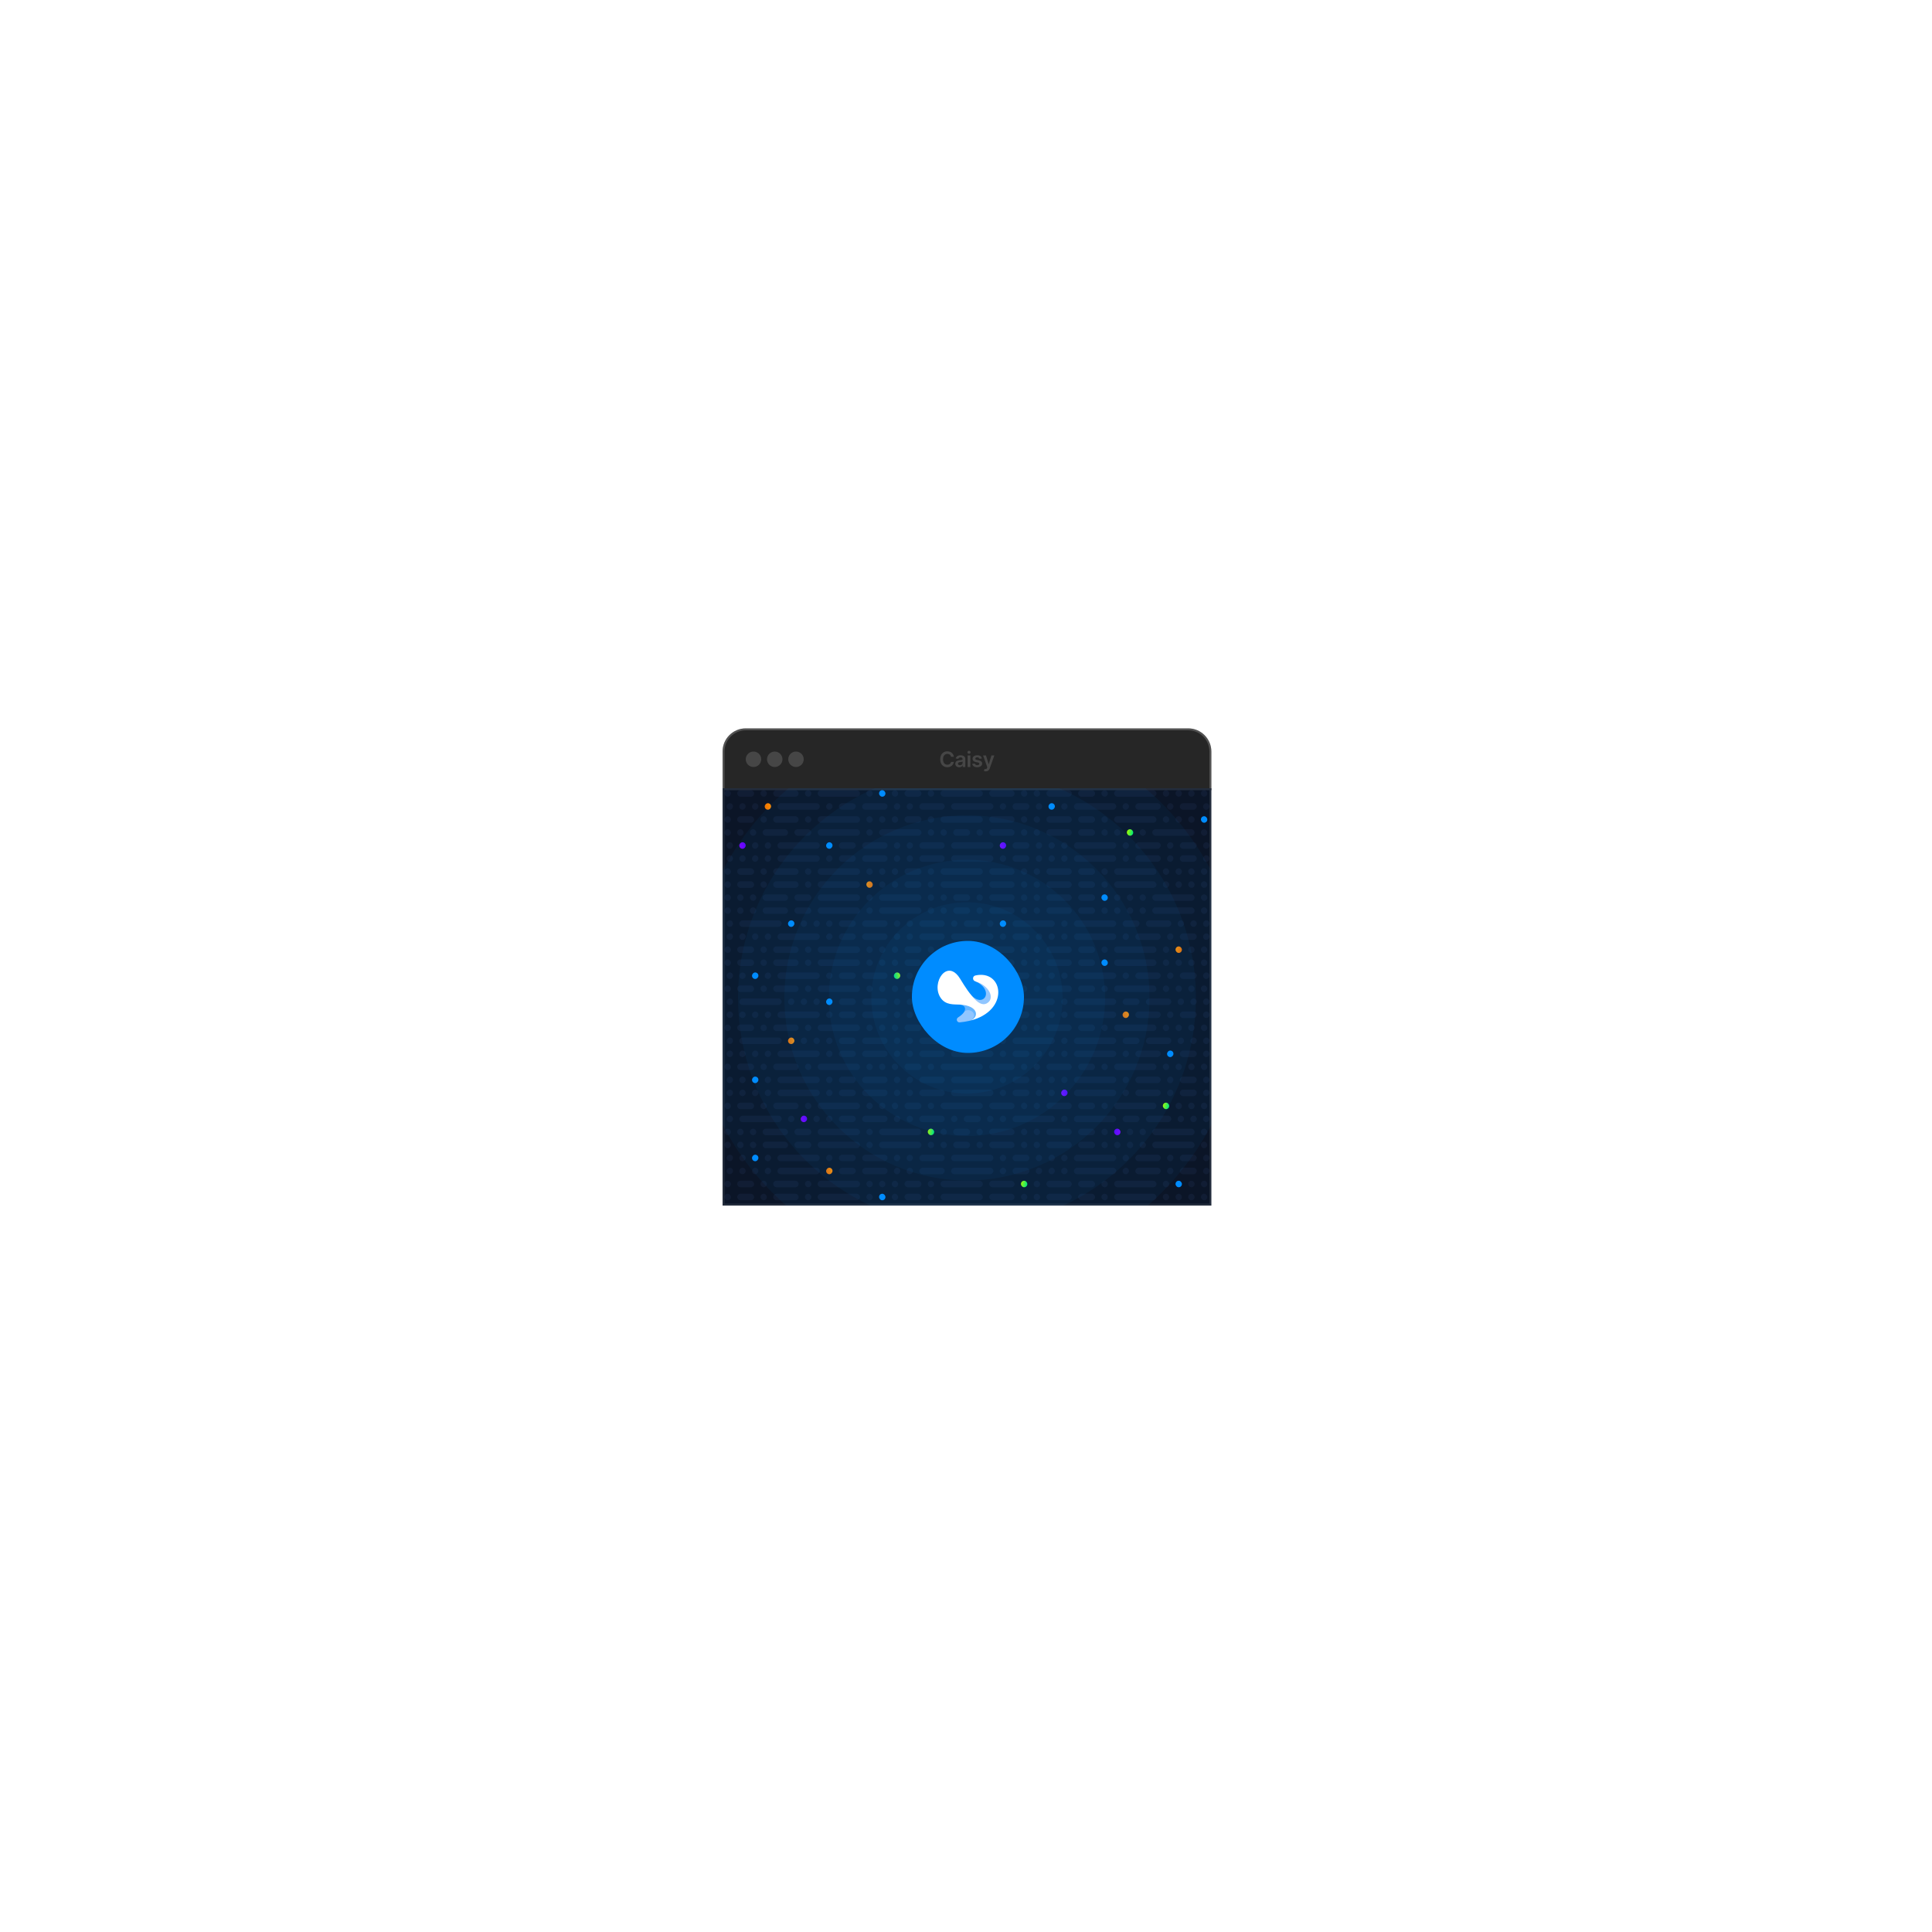 <svg width="1000" height="1000" viewBox="0 0 1000 1000" fill="none" xmlns="http://www.w3.org/2000/svg">
<g filter="url(#filter0_b_848_24121)">
<path d="M374 389C374 382.373 379.373 377 386 377H615C621.627 377 627 382.373 627 389V409H374V389Z" fill="black" fill-opacity="0.85"/>
<path fill-rule="evenodd" clip-rule="evenodd" d="M394 393C394 395.209 392.209 397 390 397C387.791 397 386 395.209 386 393C386 390.791 387.791 389 390 389C392.209 389 394 390.791 394 393ZM405 393C405 395.209 403.209 397 401 397C398.791 397 397 395.209 397 393C397 390.791 398.791 389 401 389C403.209 389 405 390.791 405 393ZM412 397C414.209 397 416 395.209 416 393C416 390.791 414.209 389 412 389C409.791 389 408 390.791 408 393C408 395.209 409.791 397 412 397Z" fill="white" fill-opacity="0.15"/>
<path d="M493.71 391.699H492.249C492.207 391.46 492.13 391.247 492.018 391.062C491.906 390.875 491.767 390.716 491.6 390.586C491.433 390.456 491.243 390.358 491.03 390.293C490.819 390.225 490.591 390.191 490.346 390.191C489.911 390.191 489.526 390.301 489.19 390.52C488.854 390.736 488.591 391.053 488.401 391.473C488.211 391.889 488.116 392.398 488.116 393C488.116 393.612 488.211 394.128 488.401 394.547C488.594 394.964 488.857 395.279 489.19 395.492C489.526 395.703 489.91 395.809 490.342 395.809C490.582 395.809 490.806 395.777 491.014 395.715C491.225 395.65 491.414 395.555 491.581 395.43C491.75 395.305 491.892 395.151 492.006 394.969C492.124 394.786 492.204 394.578 492.249 394.344L493.71 394.352C493.655 394.732 493.536 395.089 493.354 395.422C493.174 395.755 492.939 396.049 492.647 396.305C492.355 396.557 492.014 396.755 491.624 396.898C491.233 397.039 490.799 397.109 490.323 397.109C489.62 397.109 488.992 396.947 488.44 396.621C487.888 396.296 487.453 395.826 487.135 395.211C486.818 394.596 486.659 393.859 486.659 393C486.659 392.138 486.819 391.401 487.139 390.789C487.46 390.174 487.896 389.704 488.448 389.379C489 389.053 489.625 388.891 490.323 388.891C490.768 388.891 491.182 388.953 491.565 389.078C491.948 389.203 492.289 389.387 492.588 389.629C492.888 389.868 493.134 390.163 493.327 390.512C493.522 390.858 493.65 391.254 493.71 391.699ZM496.481 397.121C496.101 397.121 495.758 397.053 495.453 396.918C495.151 396.78 494.912 396.577 494.735 396.309C494.56 396.04 494.473 395.71 494.473 395.316C494.473 394.978 494.535 394.698 494.66 394.477C494.785 394.255 494.956 394.078 495.172 393.945C495.388 393.812 495.632 393.712 495.903 393.645C496.176 393.574 496.459 393.523 496.75 393.492C497.102 393.456 497.387 393.423 497.606 393.395C497.824 393.363 497.983 393.316 498.082 393.254C498.184 393.189 498.235 393.089 498.235 392.953V392.93C498.235 392.635 498.147 392.408 497.973 392.246C497.798 392.085 497.547 392.004 497.219 392.004C496.873 392.004 496.598 392.079 496.395 392.23C496.194 392.382 496.059 392.56 495.989 392.766L494.668 392.578C494.772 392.214 494.944 391.909 495.184 391.664C495.423 391.417 495.716 391.232 496.063 391.109C496.409 390.984 496.792 390.922 497.211 390.922C497.5 390.922 497.788 390.956 498.074 391.023C498.361 391.091 498.623 391.203 498.86 391.359C499.097 391.513 499.287 391.723 499.43 391.988C499.576 392.254 499.649 392.586 499.649 392.984V397H498.289V396.176H498.242C498.157 396.342 498.035 396.499 497.879 396.645C497.726 396.788 497.532 396.904 497.297 396.992C497.065 397.078 496.793 397.121 496.481 397.121ZM496.848 396.082C497.132 396.082 497.378 396.026 497.586 395.914C497.795 395.799 497.955 395.648 498.067 395.461C498.181 395.273 498.239 395.069 498.239 394.848V394.141C498.194 394.177 498.119 394.211 498.012 394.242C497.908 394.273 497.791 394.301 497.66 394.324C497.53 394.348 497.401 394.368 497.274 394.387C497.146 394.405 497.035 394.421 496.942 394.434C496.731 394.462 496.542 394.509 496.375 394.574C496.209 394.639 496.077 394.73 495.981 394.848C495.884 394.962 495.836 395.111 495.836 395.293C495.836 395.553 495.931 395.75 496.121 395.883C496.311 396.016 496.554 396.082 496.848 396.082ZM500.851 397V391H502.265V397H500.851ZM501.562 390.148C501.338 390.148 501.145 390.074 500.983 389.926C500.822 389.775 500.741 389.594 500.741 389.383C500.741 389.169 500.822 388.988 500.983 388.84C501.145 388.689 501.338 388.613 501.562 388.613C501.788 388.613 501.981 388.689 502.14 388.84C502.301 388.988 502.382 389.169 502.382 389.383C502.382 389.594 502.301 389.775 502.14 389.926C501.981 390.074 501.788 390.148 501.562 390.148ZM508.241 392.586L506.952 392.727C506.915 392.596 506.852 392.474 506.76 392.359C506.672 392.245 506.552 392.152 506.401 392.082C506.25 392.012 506.065 391.977 505.846 391.977C505.552 391.977 505.305 392.04 505.104 392.168C504.906 392.296 504.809 392.461 504.811 392.664C504.809 392.839 504.872 392.98 505.003 393.09C505.135 393.199 505.354 393.289 505.659 393.359L506.682 393.578C507.25 393.701 507.672 393.895 507.948 394.16C508.227 394.426 508.367 394.773 508.37 395.203C508.367 395.581 508.257 395.914 508.038 396.203C507.822 396.49 507.521 396.714 507.135 396.875C506.75 397.036 506.307 397.117 505.807 397.117C505.073 397.117 504.482 396.964 504.034 396.656C503.586 396.346 503.319 395.915 503.233 395.363L504.612 395.23C504.675 395.501 504.807 395.706 505.01 395.844C505.214 395.982 505.478 396.051 505.803 396.051C506.139 396.051 506.409 395.982 506.612 395.844C506.818 395.706 506.921 395.535 506.921 395.332C506.921 395.16 506.854 395.018 506.721 394.906C506.591 394.794 506.388 394.708 506.112 394.648L505.089 394.434C504.513 394.314 504.087 394.112 503.811 393.828C503.535 393.542 503.398 393.18 503.401 392.742C503.398 392.372 503.499 392.052 503.702 391.781C503.908 391.508 504.193 391.297 504.557 391.148C504.925 390.997 505.348 390.922 505.827 390.922C506.53 390.922 507.083 391.072 507.487 391.371C507.893 391.671 508.145 392.076 508.241 392.586ZM510.195 399.25C510.002 399.25 509.824 399.234 509.66 399.203C509.498 399.174 509.369 399.141 509.273 399.102L509.601 398C509.807 398.06 509.99 398.089 510.152 398.086C510.313 398.083 510.455 398.033 510.578 397.934C510.703 397.837 510.808 397.676 510.894 397.449L511.015 397.125L508.839 391H510.339L511.722 395.531H511.785L513.171 391H514.675L512.273 397.727C512.161 398.044 512.012 398.316 511.828 398.543C511.643 398.772 511.416 398.947 511.148 399.066C510.882 399.189 510.565 399.25 510.195 399.25Z" fill="white" fill-opacity="0.15"/>
<path d="M386 377.5H615C621.351 377.5 626.5 382.649 626.5 389V408.5H374.5V389C374.5 382.649 379.649 377.5 386 377.5Z" stroke="white" stroke-opacity="0.2"/>
</g>
<g clip-path="url(#clip0_848_24121)">
<rect x="374" y="408" width="253" height="216" fill="#0B1527"/>
<rect x="375" y="409" width="3.288" height="3.369" rx="1.644" fill="#111D34"/>
<rect x="381.57" y="409" width="8.769" height="3.369" rx="1.685" fill="#111D34"/>
<rect x="393.633" y="409" width="3.288" height="3.369" rx="1.644" fill="#111D34"/>
<rect x="400.211" y="409" width="13.153" height="3.369" rx="1.685" fill="#111D34"/>
<rect x="416.656" y="409" width="3.288" height="3.369" rx="1.644" fill="#111D34"/>
<rect x="423.227" y="409" width="21.921" height="3.369" rx="1.685" fill="#111D34"/>
<rect x="448.438" y="409" width="3.288" height="3.369" rx="1.644" fill="#111D34"/>
<rect x="455.008" y="409" width="3.288" height="3.369" rx="1.644" fill="#008CFF"/>
<rect x="461.594" y="409" width="3.288" height="3.369" rx="1.644" fill="#111D34"/>
<rect x="468.164" y="409" width="8.769" height="3.369" rx="1.685" fill="#111D34"/>
<rect x="480.227" y="409" width="3.288" height="3.369" rx="1.644" fill="#111D34"/>
<rect x="486.797" y="409" width="21.921" height="3.369" rx="1.685" fill="#111D34"/>
<rect x="512.008" y="409" width="13.153" height="3.369" rx="1.685" fill="#111D34"/>
<rect x="528.445" y="409" width="3.288" height="3.369" rx="1.644" fill="#111D34"/>
<rect x="535.031" y="409" width="3.288" height="3.369" rx="1.644" fill="#111D34"/>
<rect x="541.602" y="409" width="13.153" height="3.369" rx="1.685" fill="#111D34"/>
<rect x="558.039" y="409" width="8.769" height="3.369" rx="1.685" fill="#111D34"/>
<rect x="570.102" y="409" width="3.288" height="3.369" rx="1.644" fill="#111D34"/>
<rect x="576.672" y="409" width="21.921" height="3.369" rx="1.685" fill="#111D34"/>
<rect x="601.891" y="409" width="3.288" height="3.369" rx="1.644" fill="#111D34"/>
<rect x="608.461" y="409" width="3.288" height="3.369" rx="1.644" fill="#111D34"/>
<rect x="615.039" y="409" width="3.288" height="3.369" rx="1.644" fill="#111D34"/>
<rect x="621.609" y="409" width="3.288" height="3.369" rx="1.644" fill="#111D34"/>
<rect width="3.288" height="3.369" rx="1.644" transform="matrix(-1 0 0 1 626 415.736)" fill="#111D34"/>
<rect width="8.769" height="3.369" rx="1.685" transform="matrix(-1 0 0 1 619.43 415.736)" fill="#111D34"/>
<rect width="3.288" height="3.369" rx="1.644" transform="matrix(-1 0 0 1 607.367 415.736)" fill="#111D34"/>
<rect width="13.153" height="3.369" rx="1.685" transform="matrix(-1 0 0 1 600.789 415.736)" fill="#111D34"/>
<rect width="3.288" height="3.369" rx="1.644" transform="matrix(-1 0 0 1 584.344 415.736)" fill="#111D34"/>
<rect width="21.921" height="3.369" rx="1.685" transform="matrix(-1 0 0 1 577.773 415.736)" fill="#111D34"/>
<rect width="3.288" height="3.369" rx="1.644" transform="matrix(-1 0 0 1 552.562 415.736)" fill="#111D34"/>
<rect width="3.288" height="3.369" rx="1.644" transform="matrix(-1 0 0 1 545.992 415.736)" fill="#008CFF"/>
<rect width="3.288" height="3.369" rx="1.644" transform="matrix(-1 0 0 1 539.406 415.736)" fill="#111D34"/>
<rect width="8.769" height="3.369" rx="1.685" transform="matrix(-1 0 0 1 532.836 415.736)" fill="#111D34"/>
<rect width="3.288" height="3.369" rx="1.644" transform="matrix(-1 0 0 1 520.773 415.736)" fill="#111D34"/>
<rect width="21.921" height="3.369" rx="1.685" transform="matrix(-1 0 0 1 514.203 415.736)" fill="#111D34"/>
<rect width="13.153" height="3.369" rx="1.685" transform="matrix(-1 0 0 1 488.992 415.736)" fill="#111D34"/>
<rect width="3.288" height="3.369" rx="1.644" transform="matrix(-1 0 0 1 472.555 415.736)" fill="#111D34"/>
<rect width="3.288" height="3.369" rx="1.644" transform="matrix(-1 0 0 1 465.969 415.736)" fill="#111D34"/>
<rect width="13.153" height="3.369" rx="1.685" transform="matrix(-1 0 0 1 459.398 415.736)" fill="#111D34"/>
<rect width="8.769" height="3.369" rx="1.685" transform="matrix(-1 0 0 1 442.961 415.736)" fill="#111D34"/>
<rect width="3.288" height="3.369" rx="1.644" transform="matrix(-1 0 0 1 430.898 415.736)" fill="#111D34"/>
<rect width="21.921" height="3.369" rx="1.685" transform="matrix(-1 0 0 1 424.328 415.736)" fill="#111D34"/>
<rect width="3.288" height="3.369" rx="1.644" transform="matrix(-1 0 0 1 399.109 415.736)" fill="url(#paint0_linear_848_24121)"/>
<rect width="3.288" height="3.369" rx="1.644" transform="matrix(-1 0 0 1 392.539 415.736)" fill="#111D34"/>
<rect width="3.288" height="3.369" rx="1.644" transform="matrix(-1 0 0 1 385.961 415.736)" fill="#111D34"/>
<rect width="3.288" height="3.369" rx="1.644" transform="matrix(-1 0 0 1 379.391 415.736)" fill="#111D34"/>
<rect x="375" y="422.479" width="3.288" height="3.369" rx="1.644" fill="#111D34"/>
<rect x="381.57" y="422.479" width="8.769" height="3.369" rx="1.685" fill="#111D34"/>
<rect x="393.633" y="422.479" width="3.288" height="3.369" rx="1.644" fill="#111D34"/>
<rect x="400.211" y="422.479" width="13.153" height="3.369" rx="1.685" fill="#111D34"/>
<rect x="416.656" y="422.479" width="3.288" height="3.369" rx="1.644" fill="#111D34"/>
<rect x="423.227" y="422.479" width="21.921" height="3.369" rx="1.685" fill="#111D34"/>
<rect x="448.438" y="422.479" width="3.288" height="3.369" rx="1.644" fill="#111D34"/>
<rect x="455.008" y="422.479" width="3.288" height="3.369" rx="1.644" fill="#111D34"/>
<rect x="461.594" y="422.479" width="3.288" height="3.369" rx="1.644" fill="#111D34"/>
<rect x="468.164" y="422.479" width="8.769" height="3.369" rx="1.685" fill="#111D34"/>
<rect x="480.227" y="422.479" width="3.288" height="3.369" rx="1.644" fill="#111D34"/>
<rect x="486.797" y="422.479" width="21.921" height="3.369" rx="1.685" fill="#111D34"/>
<rect x="512.008" y="422.479" width="13.153" height="3.369" rx="1.685" fill="#111D34"/>
<rect x="528.445" y="422.479" width="3.288" height="3.369" rx="1.644" fill="#111D34"/>
<rect x="535.031" y="422.479" width="3.288" height="3.369" rx="1.644" fill="#111D34"/>
<rect x="541.602" y="422.479" width="13.153" height="3.369" rx="1.685" fill="#111D34"/>
<rect x="558.039" y="422.479" width="8.769" height="3.369" rx="1.685" fill="#111D34"/>
<rect x="570.102" y="422.479" width="3.288" height="3.369" rx="1.644" fill="#111D34"/>
<rect x="576.672" y="422.479" width="21.921" height="3.369" rx="1.685" fill="#111D34"/>
<rect x="601.891" y="422.479" width="3.288" height="3.369" rx="1.644" fill="#111D34"/>
<rect x="608.461" y="422.479" width="3.288" height="3.369" rx="1.644" fill="#111D34"/>
<rect x="615.039" y="422.479" width="3.288" height="3.369" rx="1.644" fill="#111D34"/>
<rect x="621.609" y="422.479" width="3.288" height="3.369" rx="1.644" fill="#008CFF"/>
<rect x="375" y="429.215" width="3.288" height="3.369" rx="1.644" fill="#111D34"/>
<rect x="381.57" y="429.215" width="3.288" height="3.369" rx="1.644" fill="#111D34"/>
<rect x="388.156" y="429.215" width="3.288" height="3.369" rx="1.644" fill="#111D34"/>
<rect x="394.727" y="429.215" width="13.153" height="3.369" rx="1.685" fill="#111D34"/>
<rect x="411.172" y="429.215" width="8.769" height="3.369" rx="1.685" fill="#111D34"/>
<rect x="423.227" y="429.215" width="21.921" height="3.369" rx="1.685" fill="#111D34"/>
<rect x="448.438" y="429.215" width="3.288" height="3.369" rx="1.644" fill="#111D34"/>
<rect x="455.008" y="429.215" width="21.921" height="3.369" rx="1.685" fill="#111D34"/>
<rect x="480.227" y="429.215" width="3.288" height="3.369" rx="1.644" fill="#111D34"/>
<rect x="486.797" y="429.215" width="3.288" height="3.369" rx="1.644" fill="#111D34"/>
<rect x="493.375" y="429.215" width="8.769" height="3.369" rx="1.685" fill="#111D34"/>
<rect x="505.43" y="429.215" width="3.288" height="3.369" rx="1.644" fill="#111D34"/>
<rect x="512.008" y="429.215" width="13.153" height="3.369" rx="1.685" fill="#111D34"/>
<rect x="528.445" y="429.215" width="3.288" height="3.369" rx="1.644" fill="#111D34"/>
<rect x="535.031" y="429.215" width="3.288" height="3.369" rx="1.644" fill="#111D34"/>
<rect x="541.602" y="429.215" width="13.153" height="3.369" rx="1.685" fill="#111D34"/>
<rect x="558.039" y="429.215" width="8.769" height="3.369" rx="1.685" fill="#111D34"/>
<rect x="570.102" y="429.215" width="3.288" height="3.369" rx="1.644" fill="#111D34"/>
<rect x="576.672" y="429.215" width="3.288" height="3.369" rx="1.644" fill="#111D34"/>
<rect x="583.258" y="429.215" width="3.288" height="3.369" rx="1.644" fill="url(#paint1_linear_848_24121)"/>
<rect x="589.828" y="429.215" width="3.288" height="3.369" rx="1.644" fill="#111D34"/>
<rect x="596.406" y="429.215" width="21.921" height="3.369" rx="1.685" fill="#111D34"/>
<rect x="621.609" y="429.215" width="3.288" height="3.369" rx="1.644" fill="#111D34"/>
<rect width="3.288" height="3.369" rx="1.644" transform="matrix(-1 0 0 1 626 435.955)" fill="#111D34"/>
<rect width="8.769" height="3.369" rx="1.685" transform="matrix(-1 0 0 1 619.43 435.955)" fill="#111D34"/>
<rect width="3.288" height="3.369" rx="1.644" transform="matrix(-1 0 0 1 607.367 435.955)" fill="#111D34"/>
<rect width="13.153" height="3.369" rx="1.685" transform="matrix(-1 0 0 1 600.789 435.955)" fill="#111D34"/>
<rect width="3.288" height="3.369" rx="1.644" transform="matrix(-1 0 0 1 584.344 435.955)" fill="#111D34"/>
<rect width="21.921" height="3.369" rx="1.685" transform="matrix(-1 0 0 1 577.773 435.955)" fill="#111D34"/>
<rect width="3.288" height="3.369" rx="1.644" transform="matrix(-1 0 0 1 552.562 435.955)" fill="#111D34"/>
<rect width="3.288" height="3.369" rx="1.644" transform="matrix(-1 0 0 1 545.992 435.955)" fill="#111D34"/>
<rect width="3.288" height="3.369" rx="1.644" transform="matrix(-1 0 0 1 539.406 435.955)" fill="#111D34"/>
<rect width="8.769" height="3.369" rx="1.685" transform="matrix(-1 0 0 1 532.836 435.955)" fill="#111D34"/>
<rect width="3.288" height="3.369" rx="1.644" transform="matrix(-1 0 0 1 520.773 435.955)" fill="url(#paint2_linear_848_24121)"/>
<rect width="21.921" height="3.369" rx="1.685" transform="matrix(-1 0 0 1 514.203 435.955)" fill="#111D34"/>
<rect width="13.153" height="3.369" rx="1.685" transform="matrix(-1 0 0 1 488.992 435.955)" fill="#111D34"/>
<rect width="3.288" height="3.369" rx="1.644" transform="matrix(-1 0 0 1 472.555 435.955)" fill="#111D34"/>
<rect width="3.288" height="3.369" rx="1.644" transform="matrix(-1 0 0 1 465.969 435.955)" fill="#111D34"/>
<rect width="13.153" height="3.369" rx="1.685" transform="matrix(-1 0 0 1 459.398 435.955)" fill="#111D34"/>
<rect width="8.769" height="3.369" rx="1.685" transform="matrix(-1 0 0 1 442.961 435.955)" fill="#111D34"/>
<rect width="3.288" height="3.369" rx="1.644" transform="matrix(-1 0 0 1 430.898 435.955)" fill="#008CFF"/>
<rect width="21.921" height="3.369" rx="1.685" transform="matrix(-1 0 0 1 424.328 435.955)" fill="#111D34"/>
<rect width="3.288" height="3.369" rx="1.644" transform="matrix(-1 0 0 1 399.109 435.955)" fill="#111D34"/>
<rect width="3.288" height="3.369" rx="1.644" transform="matrix(-1 0 0 1 392.539 435.955)" fill="#111D34"/>
<rect width="3.288" height="3.369" rx="1.644" transform="matrix(-1 0 0 1 385.961 435.955)" fill="url(#paint3_linear_848_24121)"/>
<rect width="3.288" height="3.369" rx="1.644" transform="matrix(-1 0 0 1 379.391 435.955)" fill="#111D34"/>
<rect width="3.288" height="3.369" rx="1.644" transform="matrix(-1 0 0 1 626 442.691)" fill="#111D34"/>
<rect width="8.769" height="3.369" rx="1.685" transform="matrix(-1 0 0 1 619.43 442.691)" fill="#111D34"/>
<rect width="3.288" height="3.369" rx="1.644" transform="matrix(-1 0 0 1 607.367 442.691)" fill="#111D34"/>
<rect width="13.153" height="3.369" rx="1.685" transform="matrix(-1 0 0 1 600.789 442.691)" fill="#111D34"/>
<rect width="3.288" height="3.369" rx="1.644" transform="matrix(-1 0 0 1 584.344 442.691)" fill="#111D34"/>
<rect width="21.921" height="3.369" rx="1.685" transform="matrix(-1 0 0 1 577.773 442.691)" fill="#111D34"/>
<rect width="3.288" height="3.369" rx="1.644" transform="matrix(-1 0 0 1 552.562 442.691)" fill="#111D34"/>
<rect width="3.288" height="3.369" rx="1.644" transform="matrix(-1 0 0 1 545.992 442.691)" fill="#111D34"/>
<rect width="3.288" height="3.369" rx="1.644" transform="matrix(-1 0 0 1 539.406 442.691)" fill="#111D34"/>
<rect width="8.769" height="3.369" rx="1.685" transform="matrix(-1 0 0 1 532.836 442.691)" fill="#111D34"/>
<rect width="3.288" height="3.369" rx="1.644" transform="matrix(-1 0 0 1 520.773 442.691)" fill="#111D34"/>
<rect width="21.921" height="3.369" rx="1.685" transform="matrix(-1 0 0 1 514.203 442.691)" fill="#111D34"/>
<rect width="13.153" height="3.369" rx="1.685" transform="matrix(-1 0 0 1 488.992 442.691)" fill="#111D34"/>
<rect width="3.288" height="3.369" rx="1.644" transform="matrix(-1 0 0 1 472.555 442.691)" fill="#111D34"/>
<rect width="3.288" height="3.369" rx="1.644" transform="matrix(-1 0 0 1 465.969 442.691)" fill="#111D34"/>
<rect width="13.153" height="3.369" rx="1.685" transform="matrix(-1 0 0 1 459.398 442.691)" fill="#111D34"/>
<rect width="8.769" height="3.369" rx="1.685" transform="matrix(-1 0 0 1 442.961 442.691)" fill="#111D34"/>
<rect width="3.288" height="3.369" rx="1.644" transform="matrix(-1 0 0 1 430.898 442.691)" fill="#111D34"/>
<rect width="21.921" height="3.369" rx="1.685" transform="matrix(-1 0 0 1 424.328 442.691)" fill="#111D34"/>
<rect width="3.288" height="3.369" rx="1.644" transform="matrix(-1 0 0 1 399.109 442.691)" fill="#111D34"/>
<rect width="3.288" height="3.369" rx="1.644" transform="matrix(-1 0 0 1 392.539 442.691)" fill="#111D34"/>
<rect width="3.288" height="3.369" rx="1.644" transform="matrix(-1 0 0 1 385.961 442.691)" fill="#111D34"/>
<rect width="3.288" height="3.369" rx="1.644" transform="matrix(-1 0 0 1 379.391 442.691)" fill="#111D34"/>
<rect x="375" y="449.432" width="3.288" height="3.369" rx="1.644" fill="#111D34"/>
<rect x="381.57" y="449.432" width="8.769" height="3.369" rx="1.685" fill="#111D34"/>
<rect x="393.633" y="449.432" width="3.288" height="3.369" rx="1.644" fill="#111D34"/>
<rect x="400.211" y="449.432" width="13.153" height="3.369" rx="1.685" fill="#111D34"/>
<rect x="416.656" y="449.432" width="3.288" height="3.369" rx="1.644" fill="#111D34"/>
<rect x="423.227" y="449.432" width="21.921" height="3.369" rx="1.685" fill="#111D34"/>
<rect x="448.438" y="449.432" width="3.288" height="3.369" rx="1.644" fill="#111D34"/>
<rect x="455.008" y="449.432" width="3.288" height="3.369" rx="1.644" fill="#111D34"/>
<rect x="461.594" y="449.432" width="3.288" height="3.369" rx="1.644" fill="#111D34"/>
<rect x="468.164" y="449.432" width="8.769" height="3.369" rx="1.685" fill="#111D34"/>
<rect x="480.227" y="449.432" width="3.288" height="3.369" rx="1.644" fill="#111D34"/>
<rect x="486.797" y="449.432" width="21.921" height="3.369" rx="1.685" fill="#111D34"/>
<rect x="512.008" y="449.432" width="13.153" height="3.369" rx="1.685" fill="#111D34"/>
<rect x="528.445" y="449.432" width="3.288" height="3.369" rx="1.644" fill="#111D34"/>
<rect x="535.031" y="449.432" width="3.288" height="3.369" rx="1.644" fill="#111D34"/>
<rect x="541.602" y="449.432" width="13.153" height="3.369" rx="1.685" fill="#111D34"/>
<rect x="558.039" y="449.432" width="8.769" height="3.369" rx="1.685" fill="#111D34"/>
<rect x="570.102" y="449.432" width="3.288" height="3.369" rx="1.644" fill="#111D34"/>
<rect x="576.672" y="449.432" width="21.921" height="3.369" rx="1.685" fill="#111D34"/>
<rect x="601.891" y="449.432" width="3.288" height="3.369" rx="1.644" fill="#111D34"/>
<rect x="608.461" y="449.432" width="3.288" height="3.369" rx="1.644" fill="#111D34"/>
<rect x="615.039" y="449.432" width="3.288" height="3.369" rx="1.644" fill="#111D34"/>
<rect x="621.609" y="449.432" width="3.288" height="3.369" rx="1.644" fill="#111D34"/>
<rect x="375" y="456.166" width="3.288" height="3.369" rx="1.644" fill="#111D34"/>
<rect x="381.57" y="456.166" width="8.769" height="3.369" rx="1.685" fill="#111D34"/>
<rect x="393.633" y="456.166" width="3.288" height="3.369" rx="1.644" fill="#111D34"/>
<rect x="400.211" y="456.166" width="13.153" height="3.369" rx="1.685" fill="#111D34"/>
<rect x="416.656" y="456.166" width="3.288" height="3.369" rx="1.644" fill="#111D34"/>
<rect x="423.227" y="456.166" width="21.921" height="3.369" rx="1.685" fill="#111D34"/>
<rect x="448.438" y="456.166" width="3.288" height="3.369" rx="1.644" fill="url(#paint4_linear_848_24121)"/>
<rect x="455.008" y="456.166" width="3.288" height="3.369" rx="1.644" fill="#111D34"/>
<rect x="461.594" y="456.166" width="3.288" height="3.369" rx="1.644" fill="#111D34"/>
<rect x="468.164" y="456.166" width="8.769" height="3.369" rx="1.685" fill="#111D34"/>
<rect x="480.227" y="456.166" width="3.288" height="3.369" rx="1.644" fill="#111D34"/>
<rect x="486.797" y="456.166" width="21.921" height="3.369" rx="1.685" fill="#111D34"/>
<rect x="512.008" y="456.166" width="13.153" height="3.369" rx="1.685" fill="#111D34"/>
<rect x="528.445" y="456.166" width="3.288" height="3.369" rx="1.644" fill="#111D34"/>
<rect x="535.031" y="456.166" width="3.288" height="3.369" rx="1.644" fill="#111D34"/>
<rect x="541.602" y="456.166" width="13.153" height="3.369" rx="1.685" fill="#111D34"/>
<rect x="558.039" y="456.166" width="8.769" height="3.369" rx="1.685" fill="#111D34"/>
<rect x="570.102" y="456.166" width="3.288" height="3.369" rx="1.644" fill="#111D34"/>
<rect x="576.672" y="456.166" width="21.921" height="3.369" rx="1.685" fill="#111D34"/>
<rect x="601.891" y="456.166" width="3.288" height="3.369" rx="1.644" fill="#111D34"/>
<rect x="608.461" y="456.166" width="3.288" height="3.369" rx="1.644" fill="#111D34"/>
<rect x="615.039" y="456.166" width="3.288" height="3.369" rx="1.644" fill="#111D34"/>
<rect x="621.609" y="456.166" width="3.288" height="3.369" rx="1.644" fill="#111D34"/>
<rect x="375" y="462.906" width="3.288" height="3.369" rx="1.644" fill="#111D34"/>
<rect x="381.57" y="462.906" width="3.288" height="3.369" rx="1.644" fill="#111D34"/>
<rect x="388.156" y="462.906" width="3.288" height="3.369" rx="1.644" fill="#111D34"/>
<rect x="394.727" y="462.906" width="13.153" height="3.369" rx="1.685" fill="#111D34"/>
<rect x="411.172" y="462.906" width="8.769" height="3.369" rx="1.685" fill="#111D34"/>
<rect x="423.227" y="462.906" width="21.921" height="3.369" rx="1.685" fill="#111D34"/>
<rect x="448.438" y="462.906" width="3.288" height="3.369" rx="1.644" fill="#111D34"/>
<rect x="455.008" y="462.906" width="21.921" height="3.369" rx="1.685" fill="#111D34"/>
<rect x="480.227" y="462.906" width="3.288" height="3.369" rx="1.644" fill="#111D34"/>
<rect x="486.797" y="462.906" width="3.288" height="3.369" rx="1.644" fill="#111D34"/>
<rect x="493.375" y="462.906" width="8.769" height="3.369" rx="1.685" fill="#111D34"/>
<rect x="505.43" y="462.906" width="3.288" height="3.369" rx="1.644" fill="#111D34"/>
<rect x="512.008" y="462.906" width="13.153" height="3.369" rx="1.685" fill="#111D34"/>
<rect x="528.445" y="462.906" width="3.288" height="3.369" rx="1.644" fill="#111D34"/>
<rect x="535.031" y="462.906" width="3.288" height="3.369" rx="1.644" fill="#111D34"/>
<rect x="541.602" y="462.906" width="13.153" height="3.369" rx="1.685" fill="#111D34"/>
<rect x="558.039" y="462.906" width="8.769" height="3.369" rx="1.685" fill="#111D34"/>
<rect x="570.102" y="462.906" width="3.288" height="3.369" rx="1.644" fill="#008CFF"/>
<rect x="576.672" y="462.906" width="3.288" height="3.369" rx="1.644" fill="#111D34"/>
<rect x="583.258" y="462.906" width="3.288" height="3.369" rx="1.644" fill="#111D34"/>
<rect x="589.828" y="462.906" width="3.288" height="3.369" rx="1.644" fill="#111D34"/>
<rect x="596.406" y="462.906" width="21.921" height="3.369" rx="1.685" fill="#111D34"/>
<rect x="621.609" y="462.906" width="3.288" height="3.369" rx="1.644" fill="#111D34"/>
<rect x="375" y="469.645" width="3.288" height="3.369" rx="1.644" fill="#111D34"/>
<rect x="381.57" y="469.645" width="3.288" height="3.369" rx="1.644" fill="#111D34"/>
<rect x="388.156" y="469.645" width="3.288" height="3.369" rx="1.644" fill="#111D34"/>
<rect x="394.727" y="469.645" width="13.153" height="3.369" rx="1.685" fill="#111D34"/>
<rect x="411.172" y="469.645" width="8.769" height="3.369" rx="1.685" fill="#111D34"/>
<rect x="423.227" y="469.645" width="21.921" height="3.369" rx="1.685" fill="#111D34"/>
<rect x="448.438" y="469.645" width="3.288" height="3.369" rx="1.644" fill="#111D34"/>
<rect x="455.008" y="469.645" width="21.921" height="3.369" rx="1.685" fill="#111D34"/>
<rect x="480.227" y="469.645" width="3.288" height="3.369" rx="1.644" fill="#111D34"/>
<rect x="486.797" y="469.645" width="3.288" height="3.369" rx="1.644" fill="#111D34"/>
<rect x="493.375" y="469.645" width="8.769" height="3.369" rx="1.685" fill="#111D34"/>
<rect x="505.43" y="469.645" width="3.288" height="3.369" rx="1.644" fill="#111D34"/>
<rect x="512.008" y="469.645" width="13.153" height="3.369" rx="1.685" fill="#111D34"/>
<rect x="528.445" y="469.645" width="3.288" height="3.369" rx="1.644" fill="#111D34"/>
<rect x="535.031" y="469.645" width="3.288" height="3.369" rx="1.644" fill="#111D34"/>
<rect x="541.602" y="469.645" width="13.153" height="3.369" rx="1.685" fill="#111D34"/>
<rect x="558.039" y="469.645" width="8.769" height="3.369" rx="1.685" fill="#111D34"/>
<rect x="570.102" y="469.645" width="3.288" height="3.369" rx="1.644" fill="#111D34"/>
<rect x="576.672" y="469.645" width="3.288" height="3.369" rx="1.644" fill="#111D34"/>
<rect x="583.258" y="469.645" width="3.288" height="3.369" rx="1.644" fill="#111D34"/>
<rect x="589.828" y="469.645" width="3.288" height="3.369" rx="1.644" fill="#111D34"/>
<rect x="596.406" y="469.645" width="21.921" height="3.369" rx="1.685" fill="#111D34"/>
<rect x="621.609" y="469.645" width="3.288" height="3.369" rx="1.644" fill="#111D34"/>
<rect width="3.288" height="3.369" rx="1.644" transform="matrix(-1 0 0 1 626 476.387)" fill="#111D34"/>
<rect width="3.288" height="3.369" rx="1.644" transform="matrix(-1 0 0 1 619.43 476.387)" fill="#111D34"/>
<rect width="3.288" height="3.369" rx="1.644" transform="matrix(-1 0 0 1 612.844 476.387)" fill="#111D34"/>
<rect width="13.153" height="3.369" rx="1.685" transform="matrix(-1 0 0 1 606.273 476.387)" fill="#111D34"/>
<rect width="8.769" height="3.369" rx="1.685" transform="matrix(-1 0 0 1 589.828 476.387)" fill="#111D34"/>
<rect width="21.921" height="3.369" rx="1.685" transform="matrix(-1 0 0 1 577.773 476.387)" fill="#111D34"/>
<rect width="3.288" height="3.369" rx="1.644" transform="matrix(-1 0 0 1 552.562 476.387)" fill="#111D34"/>
<rect width="21.921" height="3.369" rx="1.685" transform="matrix(-1 0 0 1 545.992 476.387)" fill="#111D34"/>
<rect width="3.288" height="3.369" rx="1.644" transform="matrix(-1 0 0 1 520.773 476.387)" fill="#008CFF"/>
<rect width="3.288" height="3.369" rx="1.644" transform="matrix(-1 0 0 1 514.203 476.387)" fill="#111D34"/>
<rect width="8.769" height="3.369" rx="1.685" transform="matrix(-1 0 0 1 507.625 476.387)" fill="#111D34"/>
<rect width="3.288" height="3.369" rx="1.644" transform="matrix(-1 0 0 1 495.57 476.387)" fill="#111D34"/>
<rect width="13.153" height="3.369" rx="1.685" transform="matrix(-1 0 0 1 488.992 476.387)" fill="#111D34"/>
<rect width="3.288" height="3.369" rx="1.644" transform="matrix(-1 0 0 1 472.555 476.387)" fill="#111D34"/>
<rect width="3.288" height="3.369" rx="1.644" transform="matrix(-1 0 0 1 465.969 476.387)" fill="#111D34"/>
<rect width="13.153" height="3.369" rx="1.685" transform="matrix(-1 0 0 1 459.398 476.387)" fill="#111D34"/>
<rect width="8.769" height="3.369" rx="1.685" transform="matrix(-1 0 0 1 442.961 476.387)" fill="#111D34"/>
<rect width="3.288" height="3.369" rx="1.644" transform="matrix(-1 0 0 1 430.898 476.387)" fill="#111D34"/>
<rect width="3.288" height="3.369" rx="1.644" transform="matrix(-1 0 0 1 424.328 476.387)" fill="#111D34"/>
<rect width="3.288" height="3.369" rx="1.644" transform="matrix(-1 0 0 1 417.742 476.387)" fill="#111D34"/>
<rect width="3.288" height="3.369" rx="1.644" transform="matrix(-1 0 0 1 411.172 476.387)" fill="#008CFF"/>
<rect width="21.921" height="3.369" rx="1.685" transform="matrix(-1 0 0 1 404.594 476.387)" fill="#111D34"/>
<rect width="3.288" height="3.369" rx="1.644" transform="matrix(-1 0 0 1 379.391 476.387)" fill="#111D34"/>
<rect width="3.288" height="3.369" rx="1.644" transform="matrix(-1 0 0 1 626 483.121)" fill="#111D34"/>
<rect width="8.769" height="3.369" rx="1.685" transform="matrix(-1 0 0 1 619.43 483.121)" fill="#111D34"/>
<rect width="3.288" height="3.369" rx="1.644" transform="matrix(-1 0 0 1 607.367 483.121)" fill="#111D34"/>
<rect width="13.153" height="3.369" rx="1.685" transform="matrix(-1 0 0 1 600.789 483.121)" fill="#111D34"/>
<rect width="3.288" height="3.369" rx="1.644" transform="matrix(-1 0 0 1 584.344 483.121)" fill="#111D34"/>
<rect width="21.921" height="3.369" rx="1.685" transform="matrix(-1 0 0 1 577.773 483.121)" fill="#111D34"/>
<rect width="3.288" height="3.369" rx="1.644" transform="matrix(-1 0 0 1 552.562 483.121)" fill="#111D34"/>
<rect width="3.288" height="3.369" rx="1.644" transform="matrix(-1 0 0 1 545.992 483.121)" fill="#111D34"/>
<rect width="3.288" height="3.369" rx="1.644" transform="matrix(-1 0 0 1 539.406 483.121)" fill="#111D34"/>
<rect width="8.769" height="3.369" rx="1.685" transform="matrix(-1 0 0 1 532.836 483.121)" fill="#111D34"/>
<rect width="3.288" height="3.369" rx="1.644" transform="matrix(-1 0 0 1 520.773 483.121)" fill="#111D34"/>
<rect width="21.921" height="3.369" rx="1.685" transform="matrix(-1 0 0 1 514.203 483.121)" fill="#111D34"/>
<rect width="13.153" height="3.369" rx="1.685" transform="matrix(-1 0 0 1 488.992 483.121)" fill="#111D34"/>
<rect width="3.288" height="3.369" rx="1.644" transform="matrix(-1 0 0 1 472.555 483.121)" fill="#111D34"/>
<rect width="3.288" height="3.369" rx="1.644" transform="matrix(-1 0 0 1 465.969 483.121)" fill="#111D34"/>
<rect width="13.153" height="3.369" rx="1.685" transform="matrix(-1 0 0 1 459.398 483.121)" fill="#111D34"/>
<rect width="8.769" height="3.369" rx="1.685" transform="matrix(-1 0 0 1 442.961 483.121)" fill="#111D34"/>
<rect width="3.288" height="3.369" rx="1.644" transform="matrix(-1 0 0 1 430.898 483.121)" fill="#111D34"/>
<rect width="21.921" height="3.369" rx="1.685" transform="matrix(-1 0 0 1 424.328 483.121)" fill="#111D34"/>
<rect width="3.288" height="3.369" rx="1.644" transform="matrix(-1 0 0 1 399.109 483.121)" fill="#111D34"/>
<rect width="3.288" height="3.369" rx="1.644" transform="matrix(-1 0 0 1 392.539 483.121)" fill="#111D34"/>
<rect width="3.288" height="3.369" rx="1.644" transform="matrix(-1 0 0 1 385.961 483.121)" fill="#111D34"/>
<rect width="3.288" height="3.369" rx="1.644" transform="matrix(-1 0 0 1 379.391 483.121)" fill="#111D34"/>
<rect x="375" y="489.861" width="3.288" height="3.369" rx="1.644" fill="#111D34"/>
<rect x="381.57" y="489.861" width="8.769" height="3.369" rx="1.685" fill="#111D34"/>
<rect x="393.633" y="489.861" width="3.288" height="3.369" rx="1.644" fill="#111D34"/>
<rect x="400.211" y="489.861" width="13.153" height="3.369" rx="1.685" fill="#111D34"/>
<rect x="416.656" y="489.861" width="3.288" height="3.369" rx="1.644" fill="#111D34"/>
<rect x="423.227" y="489.861" width="21.921" height="3.369" rx="1.685" fill="#111D34"/>
<rect x="448.438" y="489.861" width="3.288" height="3.369" rx="1.644" fill="#111D34"/>
<rect x="455.008" y="489.861" width="3.288" height="3.369" rx="1.644" fill="#111D34"/>
<rect x="461.594" y="489.861" width="3.288" height="3.369" rx="1.644" fill="#111D34"/>
<rect x="468.164" y="489.861" width="8.769" height="3.369" rx="1.685" fill="#111D34"/>
<rect x="480.227" y="489.861" width="3.288" height="3.369" rx="1.644" fill="#111D34"/>
<rect x="486.797" y="489.861" width="21.921" height="3.369" rx="1.685" fill="#111D34"/>
<rect x="512.008" y="489.861" width="13.153" height="3.369" rx="1.685" fill="#111D34"/>
<rect x="528.445" y="489.861" width="3.288" height="3.369" rx="1.644" fill="#111D34"/>
<rect x="535.031" y="489.861" width="3.288" height="3.369" rx="1.644" fill="#111D34"/>
<rect x="541.602" y="489.861" width="13.153" height="3.369" rx="1.685" fill="#111D34"/>
<rect x="558.039" y="489.861" width="8.769" height="3.369" rx="1.685" fill="#111D34"/>
<rect x="570.102" y="489.861" width="3.288" height="3.369" rx="1.644" fill="#111D34"/>
<rect x="576.672" y="489.861" width="21.921" height="3.369" rx="1.685" fill="#111D34"/>
<rect x="601.891" y="489.861" width="3.288" height="3.369" rx="1.644" fill="#111D34"/>
<rect x="608.461" y="489.861" width="3.288" height="3.369" rx="1.644" fill="url(#paint5_linear_848_24121)"/>
<rect x="615.039" y="489.861" width="3.288" height="3.369" rx="1.644" fill="#111D34"/>
<rect x="621.609" y="489.861" width="3.288" height="3.369" rx="1.644" fill="#111D34"/>
<rect x="375" y="496.598" width="3.288" height="3.369" rx="1.644" fill="#111D34"/>
<rect x="381.57" y="496.598" width="8.769" height="3.369" rx="1.685" fill="#111D34"/>
<rect x="393.633" y="496.598" width="3.288" height="3.369" rx="1.644" fill="#111D34"/>
<rect x="400.211" y="496.598" width="13.153" height="3.369" rx="1.685" fill="#111D34"/>
<rect x="416.656" y="496.598" width="3.288" height="3.369" rx="1.644" fill="#111D34"/>
<rect x="423.227" y="496.598" width="21.921" height="3.369" rx="1.685" fill="#111D34"/>
<rect x="448.438" y="496.598" width="3.288" height="3.369" rx="1.644" fill="#111D34"/>
<rect x="455.008" y="496.598" width="3.288" height="3.369" rx="1.644" fill="#111D34"/>
<rect x="461.594" y="496.598" width="3.288" height="3.369" rx="1.644" fill="#111D34"/>
<rect x="468.164" y="496.598" width="8.769" height="3.369" rx="1.685" fill="#111D34"/>
<rect x="480.227" y="496.598" width="3.288" height="3.369" rx="1.644" fill="#111D34"/>
<rect x="486.797" y="496.598" width="21.921" height="3.369" rx="1.685" fill="#111D34"/>
<rect x="512.008" y="496.598" width="13.153" height="3.369" rx="1.685" fill="#111D34"/>
<rect x="528.445" y="496.598" width="3.288" height="3.369" rx="1.644" fill="#111D34"/>
<rect x="535.031" y="496.598" width="3.288" height="3.369" rx="1.644" fill="#111D34"/>
<rect x="541.602" y="496.598" width="13.153" height="3.369" rx="1.685" fill="#111D34"/>
<rect x="558.039" y="496.598" width="8.769" height="3.369" rx="1.685" fill="#111D34"/>
<rect x="570.102" y="496.598" width="3.288" height="3.369" rx="1.644" fill="#008CFF"/>
<rect x="576.672" y="496.598" width="21.921" height="3.369" rx="1.685" fill="#111D34"/>
<rect x="601.891" y="496.598" width="3.288" height="3.369" rx="1.644" fill="#111D34"/>
<rect x="608.461" y="496.598" width="3.288" height="3.369" rx="1.644" fill="#111D34"/>
<rect x="615.039" y="496.598" width="3.288" height="3.369" rx="1.644" fill="#111D34"/>
<rect x="621.609" y="496.598" width="3.288" height="3.369" rx="1.644" fill="#111D34"/>
<rect width="3.288" height="3.369" rx="1.644" transform="matrix(-1 0 0 1 626 503.342)" fill="#111D34"/>
<rect width="8.769" height="3.369" rx="1.685" transform="matrix(-1 0 0 1 619.43 503.342)" fill="#111D34"/>
<rect width="3.288" height="3.369" rx="1.644" transform="matrix(-1 0 0 1 607.367 503.342)" fill="#111D34"/>
<rect width="13.153" height="3.369" rx="1.685" transform="matrix(-1 0 0 1 600.789 503.342)" fill="#111D34"/>
<rect width="3.288" height="3.369" rx="1.644" transform="matrix(-1 0 0 1 584.344 503.342)" fill="#111D34"/>
<rect width="21.921" height="3.369" rx="1.685" transform="matrix(-1 0 0 1 577.773 503.342)" fill="#111D34"/>
<rect width="3.288" height="3.369" rx="1.644" transform="matrix(-1 0 0 1 552.562 503.342)" fill="#111D34"/>
<rect width="3.288" height="3.369" rx="1.644" transform="matrix(-1 0 0 1 545.992 503.342)" fill="#111D34"/>
<rect width="3.288" height="3.369" rx="1.644" transform="matrix(-1 0 0 1 539.406 503.342)" fill="#111D34"/>
<rect width="8.769" height="3.369" rx="1.685" transform="matrix(-1 0 0 1 532.836 503.342)" fill="#111D34"/>
<rect width="3.288" height="3.369" rx="1.644" transform="matrix(-1 0 0 1 520.773 503.342)" fill="#111D34"/>
<rect width="21.921" height="3.369" rx="1.685" transform="matrix(-1 0 0 1 514.203 503.342)" fill="#111D34"/>
<rect width="13.153" height="3.369" rx="1.685" transform="matrix(-1 0 0 1 488.992 503.342)" fill="#111D34"/>
<rect width="3.288" height="3.369" rx="1.644" transform="matrix(-1 0 0 1 472.555 503.342)" fill="#111D34"/>
<rect width="3.288" height="3.369" rx="1.644" transform="matrix(-1 0 0 1 465.969 503.342)" fill="url(#paint6_linear_848_24121)"/>
<rect width="13.153" height="3.369" rx="1.685" transform="matrix(-1 0 0 1 459.398 503.342)" fill="#111D34"/>
<rect width="8.769" height="3.369" rx="1.685" transform="matrix(-1 0 0 1 442.961 503.342)" fill="#111D34"/>
<rect width="3.288" height="3.369" rx="1.644" transform="matrix(-1 0 0 1 430.898 503.342)" fill="#111D34"/>
<rect width="21.921" height="3.369" rx="1.685" transform="matrix(-1 0 0 1 424.328 503.342)" fill="#111D34"/>
<rect width="3.288" height="3.369" rx="1.644" transform="matrix(-1 0 0 1 399.109 503.342)" fill="#111D34"/>
<rect width="3.288" height="3.369" rx="1.644" transform="matrix(-1 0 0 1 392.539 503.342)" fill="#008CFF"/>
<rect width="3.288" height="3.369" rx="1.644" transform="matrix(-1 0 0 1 385.961 503.342)" fill="#111D34"/>
<rect width="3.288" height="3.369" rx="1.644" transform="matrix(-1 0 0 1 379.391 503.342)" fill="#111D34"/>
<rect x="375" y="510.076" width="3.288" height="3.369" rx="1.644" fill="#111D34"/>
<rect x="381.57" y="510.076" width="8.769" height="3.369" rx="1.685" fill="#111D34"/>
<rect x="393.633" y="510.076" width="3.288" height="3.369" rx="1.644" fill="#111D34"/>
<rect x="400.211" y="510.076" width="13.153" height="3.369" rx="1.685" fill="#111D34"/>
<rect x="416.656" y="510.076" width="3.288" height="3.369" rx="1.644" fill="#111D34"/>
<rect x="423.227" y="510.076" width="21.921" height="3.369" rx="1.685" fill="#111D34"/>
<rect x="448.438" y="510.076" width="3.288" height="3.369" rx="1.644" fill="#111D34"/>
<rect x="455.008" y="510.076" width="3.288" height="3.369" rx="1.644" fill="#111D34"/>
<rect x="461.594" y="510.076" width="3.288" height="3.369" rx="1.644" fill="#111D34"/>
<rect x="468.164" y="510.076" width="8.769" height="3.369" rx="1.685" fill="#111D34"/>
<rect x="480.227" y="510.076" width="3.288" height="3.369" rx="1.644" fill="#111D34"/>
<rect x="486.797" y="510.076" width="21.921" height="3.369" rx="1.685" fill="#111D34"/>
<rect x="512.008" y="510.076" width="13.153" height="3.369" rx="1.685" fill="#111D34"/>
<rect x="528.445" y="510.076" width="3.288" height="3.369" rx="1.644" fill="#111D34"/>
<rect x="535.031" y="510.076" width="3.288" height="3.369" rx="1.644" fill="#111D34"/>
<rect x="541.602" y="510.076" width="13.153" height="3.369" rx="1.685" fill="#111D34"/>
<rect x="558.039" y="510.076" width="8.769" height="3.369" rx="1.685" fill="#111D34"/>
<rect x="570.102" y="510.076" width="3.288" height="3.369" rx="1.644" fill="#111D34"/>
<rect x="576.672" y="510.076" width="21.921" height="3.369" rx="1.685" fill="#111D34"/>
<rect x="601.891" y="510.076" width="3.288" height="3.369" rx="1.644" fill="#111D34"/>
<rect x="608.461" y="510.076" width="3.288" height="3.369" rx="1.644" fill="#111D34"/>
<rect x="615.039" y="510.076" width="3.288" height="3.369" rx="1.644" fill="#111D34"/>
<rect x="621.609" y="510.076" width="3.288" height="3.369" rx="1.644" fill="#111D34"/>
<rect width="3.288" height="3.369" rx="1.644" transform="matrix(-1 0 0 1 626 516.816)" fill="#111D34"/>
<rect width="3.288" height="3.369" rx="1.644" transform="matrix(-1 0 0 1 619.43 516.816)" fill="#111D34"/>
<rect width="3.288" height="3.369" rx="1.644" transform="matrix(-1 0 0 1 612.844 516.816)" fill="#111D34"/>
<rect width="13.153" height="3.369" rx="1.685" transform="matrix(-1 0 0 1 606.273 516.816)" fill="#111D34"/>
<rect width="8.769" height="3.369" rx="1.685" transform="matrix(-1 0 0 1 589.828 516.816)" fill="#111D34"/>
<rect width="21.921" height="3.369" rx="1.685" transform="matrix(-1 0 0 1 577.773 516.816)" fill="#111D34"/>
<rect width="3.288" height="3.369" rx="1.644" transform="matrix(-1 0 0 1 552.562 516.816)" fill="#111D34"/>
<rect width="21.921" height="3.369" rx="1.685" transform="matrix(-1 0 0 1 545.992 516.816)" fill="#111D34"/>
<rect width="3.288" height="3.369" rx="1.644" transform="matrix(-1 0 0 1 520.773 516.816)" fill="#111D34"/>
<rect width="3.288" height="3.369" rx="1.644" transform="matrix(-1 0 0 1 514.203 516.816)" fill="#111D34"/>
<rect width="8.769" height="3.369" rx="1.685" transform="matrix(-1 0 0 1 507.625 516.816)" fill="#111D34"/>
<rect width="3.288" height="3.369" rx="1.644" transform="matrix(-1 0 0 1 495.57 516.816)" fill="#111D34"/>
<rect width="13.153" height="3.369" rx="1.685" transform="matrix(-1 0 0 1 488.992 516.816)" fill="#111D34"/>
<rect width="3.288" height="3.369" rx="1.644" transform="matrix(-1 0 0 1 472.555 516.816)" fill="#111D34"/>
<rect width="3.288" height="3.369" rx="1.644" transform="matrix(-1 0 0 1 465.969 516.816)" fill="#111D34"/>
<rect width="13.153" height="3.369" rx="1.685" transform="matrix(-1 0 0 1 459.398 516.816)" fill="#111D34"/>
<rect width="8.769" height="3.369" rx="1.685" transform="matrix(-1 0 0 1 442.961 516.816)" fill="#111D34"/>
<rect width="3.288" height="3.369" rx="1.644" transform="matrix(-1 0 0 1 430.898 516.816)" fill="#008CFF"/>
<rect width="3.288" height="3.369" rx="1.644" transform="matrix(-1 0 0 1 424.328 516.816)" fill="#111D34"/>
<rect width="3.288" height="3.369" rx="1.644" transform="matrix(-1 0 0 1 417.742 516.816)" fill="#111D34"/>
<rect width="3.288" height="3.369" rx="1.644" transform="matrix(-1 0 0 1 411.172 516.816)" fill="#111D34"/>
<rect width="21.921" height="3.369" rx="1.685" transform="matrix(-1 0 0 1 404.594 516.816)" fill="#111D34"/>
<rect width="3.288" height="3.369" rx="1.644" transform="matrix(-1 0 0 1 379.391 516.816)" fill="#111D34"/>
<rect width="3.288" height="3.369" rx="1.644" transform="matrix(-1 0 0 1 626 523.551)" fill="#111D34"/>
<rect width="8.769" height="3.369" rx="1.685" transform="matrix(-1 0 0 1 619.43 523.551)" fill="#111D34"/>
<rect width="3.288" height="3.369" rx="1.644" transform="matrix(-1 0 0 1 607.367 523.551)" fill="#111D34"/>
<rect width="13.153" height="3.369" rx="1.685" transform="matrix(-1 0 0 1 600.789 523.551)" fill="#111D34"/>
<rect width="3.288" height="3.369" rx="1.644" transform="matrix(-1 0 0 1 584.344 523.551)" fill="url(#paint7_linear_848_24121)"/>
<rect width="21.921" height="3.369" rx="1.685" transform="matrix(-1 0 0 1 577.773 523.551)" fill="#111D34"/>
<rect width="3.288" height="3.369" rx="1.644" transform="matrix(-1 0 0 1 552.562 523.551)" fill="#111D34"/>
<rect width="3.288" height="3.369" rx="1.644" transform="matrix(-1 0 0 1 545.992 523.551)" fill="#111D34"/>
<rect width="3.288" height="3.369" rx="1.644" transform="matrix(-1 0 0 1 539.406 523.551)" fill="#111D34"/>
<rect width="8.769" height="3.369" rx="1.685" transform="matrix(-1 0 0 1 532.836 523.551)" fill="#111D34"/>
<rect width="3.288" height="3.369" rx="1.644" transform="matrix(-1 0 0 1 520.773 523.551)" fill="#111D34"/>
<rect width="21.921" height="3.369" rx="1.685" transform="matrix(-1 0 0 1 514.203 523.551)" fill="#111D34"/>
<rect width="13.153" height="3.369" rx="1.685" transform="matrix(-1 0 0 1 488.992 523.551)" fill="#111D34"/>
<rect width="3.288" height="3.369" rx="1.644" transform="matrix(-1 0 0 1 472.555 523.551)" fill="#111D34"/>
<rect width="3.288" height="3.369" rx="1.644" transform="matrix(-1 0 0 1 465.969 523.551)" fill="#111D34"/>
<rect width="13.153" height="3.369" rx="1.685" transform="matrix(-1 0 0 1 459.398 523.551)" fill="#111D34"/>
<rect width="8.769" height="3.369" rx="1.685" transform="matrix(-1 0 0 1 442.961 523.551)" fill="#111D34"/>
<rect width="3.288" height="3.369" rx="1.644" transform="matrix(-1 0 0 1 430.898 523.551)" fill="#111D34"/>
<rect width="21.921" height="3.369" rx="1.685" transform="matrix(-1 0 0 1 424.328 523.551)" fill="#111D34"/>
<rect width="3.288" height="3.369" rx="1.644" transform="matrix(-1 0 0 1 399.109 523.551)" fill="#111D34"/>
<rect width="3.288" height="3.369" rx="1.644" transform="matrix(-1 0 0 1 392.539 523.551)" fill="#111D34"/>
<rect width="3.288" height="3.369" rx="1.644" transform="matrix(-1 0 0 1 385.961 523.551)" fill="#111D34"/>
<rect width="3.288" height="3.369" rx="1.644" transform="matrix(-1 0 0 1 379.391 523.551)" fill="#111D34"/>
<rect x="375" y="530.293" width="3.288" height="3.369" rx="1.644" fill="#111D34"/>
<rect x="381.57" y="530.293" width="8.769" height="3.369" rx="1.685" fill="#111D34"/>
<rect x="393.633" y="530.293" width="3.288" height="3.369" rx="1.644" fill="#111D34"/>
<rect x="400.211" y="530.293" width="13.153" height="3.369" rx="1.685" fill="#111D34"/>
<rect x="416.656" y="530.293" width="3.288" height="3.369" rx="1.644" fill="#111D34"/>
<rect x="423.227" y="530.293" width="21.921" height="3.369" rx="1.685" fill="#111D34"/>
<rect x="448.438" y="530.293" width="3.288" height="3.369" rx="1.644" fill="#111D34"/>
<rect x="455.008" y="530.293" width="3.288" height="3.369" rx="1.644" fill="#111D34"/>
<rect x="461.594" y="530.293" width="3.288" height="3.369" rx="1.644" fill="#111D34"/>
<rect x="468.164" y="530.293" width="8.769" height="3.369" rx="1.685" fill="#111D34"/>
<rect x="480.227" y="530.293" width="3.288" height="3.369" rx="1.644" fill="#111D34"/>
<rect x="486.797" y="530.293" width="21.921" height="3.369" rx="1.685" fill="#111D34"/>
<rect x="512.008" y="530.293" width="13.153" height="3.369" rx="1.685" fill="#111D34"/>
<rect x="528.445" y="530.293" width="3.288" height="3.369" rx="1.644" fill="#111D34"/>
<rect x="535.031" y="530.293" width="3.288" height="3.369" rx="1.644" fill="#111D34"/>
<rect x="541.602" y="530.293" width="13.153" height="3.369" rx="1.685" fill="#111D34"/>
<rect x="558.039" y="530.293" width="8.769" height="3.369" rx="1.685" fill="#111D34"/>
<rect x="570.102" y="530.293" width="3.288" height="3.369" rx="1.644" fill="#111D34"/>
<rect x="576.672" y="530.293" width="21.921" height="3.369" rx="1.685" fill="#111D34"/>
<rect x="601.891" y="530.293" width="3.288" height="3.369" rx="1.644" fill="#111D34"/>
<rect x="608.461" y="530.293" width="3.288" height="3.369" rx="1.644" fill="#111D34"/>
<rect x="615.039" y="530.293" width="3.288" height="3.369" rx="1.644" fill="#111D34"/>
<rect x="621.609" y="530.293" width="3.288" height="3.369" rx="1.644" fill="#111D34"/>
<rect width="3.288" height="3.369" rx="1.644" transform="matrix(-1 0 0 1 626 537.029)" fill="#111D34"/>
<rect width="3.288" height="3.369" rx="1.644" transform="matrix(-1 0 0 1 619.43 537.029)" fill="#111D34"/>
<rect width="3.288" height="3.369" rx="1.644" transform="matrix(-1 0 0 1 612.844 537.029)" fill="#111D34"/>
<rect width="13.153" height="3.369" rx="1.685" transform="matrix(-1 0 0 1 606.273 537.029)" fill="#111D34"/>
<rect width="8.769" height="3.369" rx="1.685" transform="matrix(-1 0 0 1 589.828 537.029)" fill="#111D34"/>
<rect width="21.921" height="3.369" rx="1.685" transform="matrix(-1 0 0 1 577.773 537.029)" fill="#111D34"/>
<rect width="3.288" height="3.369" rx="1.644" transform="matrix(-1 0 0 1 552.562 537.029)" fill="#111D34"/>
<rect width="21.921" height="3.369" rx="1.685" transform="matrix(-1 0 0 1 545.992 537.029)" fill="#111D34"/>
<rect width="3.288" height="3.369" rx="1.644" transform="matrix(-1 0 0 1 520.773 537.029)" fill="#111D34"/>
<rect width="3.288" height="3.369" rx="1.644" transform="matrix(-1 0 0 1 514.203 537.029)" fill="#111D34"/>
<rect width="8.769" height="3.369" rx="1.685" transform="matrix(-1 0 0 1 507.625 537.029)" fill="#111D34"/>
<rect width="3.288" height="3.369" rx="1.644" transform="matrix(-1 0 0 1 495.57 537.029)" fill="#111D34"/>
<rect width="13.153" height="3.369" rx="1.685" transform="matrix(-1 0 0 1 488.992 537.029)" fill="#111D34"/>
<rect width="3.288" height="3.369" rx="1.644" transform="matrix(-1 0 0 1 472.555 537.029)" fill="#111D34"/>
<rect width="3.288" height="3.369" rx="1.644" transform="matrix(-1 0 0 1 465.969 537.029)" fill="#111D34"/>
<rect width="13.153" height="3.369" rx="1.685" transform="matrix(-1 0 0 1 459.398 537.029)" fill="#111D34"/>
<rect width="8.769" height="3.369" rx="1.685" transform="matrix(-1 0 0 1 442.961 537.029)" fill="#111D34"/>
<rect width="3.288" height="3.369" rx="1.644" transform="matrix(-1 0 0 1 430.898 537.029)" fill="#111D34"/>
<rect width="3.288" height="3.369" rx="1.644" transform="matrix(-1 0 0 1 424.328 537.029)" fill="#111D34"/>
<rect width="3.288" height="3.369" rx="1.644" transform="matrix(-1 0 0 1 417.742 537.029)" fill="#111D34"/>
<rect width="3.288" height="3.369" rx="1.644" transform="matrix(-1 0 0 1 411.172 537.029)" fill="url(#paint8_linear_848_24121)"/>
<rect width="21.921" height="3.369" rx="1.685" transform="matrix(-1 0 0 1 404.594 537.029)" fill="#111D34"/>
<rect width="3.288" height="3.369" rx="1.644" transform="matrix(-1 0 0 1 379.391 537.029)" fill="#111D34"/>
<rect width="3.288" height="3.369" rx="1.644" transform="matrix(-1 0 0 1 626 543.77)" fill="#111D34"/>
<rect width="8.769" height="3.369" rx="1.685" transform="matrix(-1 0 0 1 619.43 543.77)" fill="#111D34"/>
<rect width="3.288" height="3.369" rx="1.644" transform="matrix(-1 0 0 1 607.367 543.77)" fill="#008CFF"/>
<rect width="13.153" height="3.369" rx="1.685" transform="matrix(-1 0 0 1 600.789 543.77)" fill="#111D34"/>
<rect width="3.288" height="3.369" rx="1.644" transform="matrix(-1 0 0 1 584.344 543.77)" fill="#111D34"/>
<rect width="21.921" height="3.369" rx="1.685" transform="matrix(-1 0 0 1 577.773 543.77)" fill="#111D34"/>
<rect width="3.288" height="3.369" rx="1.644" transform="matrix(-1 0 0 1 552.562 543.77)" fill="#111D34"/>
<rect width="3.288" height="3.369" rx="1.644" transform="matrix(-1 0 0 1 545.992 543.77)" fill="#111D34"/>
<rect width="3.288" height="3.369" rx="1.644" transform="matrix(-1 0 0 1 539.406 543.77)" fill="#111D34"/>
<rect width="8.769" height="3.369" rx="1.685" transform="matrix(-1 0 0 1 532.836 543.77)" fill="#111D34"/>
<rect width="3.288" height="3.369" rx="1.644" transform="matrix(-1 0 0 1 520.773 543.77)" fill="#111D34"/>
<rect width="21.921" height="3.369" rx="1.685" transform="matrix(-1 0 0 1 514.203 543.77)" fill="#111D34"/>
<rect width="13.153" height="3.369" rx="1.685" transform="matrix(-1 0 0 1 488.992 543.77)" fill="#111D34"/>
<rect width="3.288" height="3.369" rx="1.644" transform="matrix(-1 0 0 1 472.555 543.77)" fill="#111D34"/>
<rect width="3.288" height="3.369" rx="1.644" transform="matrix(-1 0 0 1 465.969 543.77)" fill="#111D34"/>
<rect width="13.153" height="3.369" rx="1.685" transform="matrix(-1 0 0 1 459.398 543.77)" fill="#111D34"/>
<rect width="8.769" height="3.369" rx="1.685" transform="matrix(-1 0 0 1 442.961 543.77)" fill="#111D34"/>
<rect width="3.288" height="3.369" rx="1.644" transform="matrix(-1 0 0 1 430.898 543.77)" fill="#111D34"/>
<rect width="21.921" height="3.369" rx="1.685" transform="matrix(-1 0 0 1 424.328 543.77)" fill="#111D34"/>
<rect width="3.288" height="3.369" rx="1.644" transform="matrix(-1 0 0 1 399.109 543.77)" fill="#111D34"/>
<rect width="3.288" height="3.369" rx="1.644" transform="matrix(-1 0 0 1 392.539 543.77)" fill="#111D34"/>
<rect width="3.288" height="3.369" rx="1.644" transform="matrix(-1 0 0 1 385.961 543.77)" fill="#111D34"/>
<rect width="3.288" height="3.369" rx="1.644" transform="matrix(-1 0 0 1 379.391 543.77)" fill="#111D34"/>
<rect x="375" y="550.506" width="3.288" height="3.369" rx="1.644" fill="#111D34"/>
<rect x="381.57" y="550.506" width="8.769" height="3.369" rx="1.685" fill="#111D34"/>
<rect x="393.633" y="550.506" width="3.288" height="3.369" rx="1.644" fill="#111D34"/>
<rect x="400.211" y="550.506" width="13.153" height="3.369" rx="1.685" fill="#111D34"/>
<rect x="416.656" y="550.506" width="3.288" height="3.369" rx="1.644" fill="#111D34"/>
<rect x="423.227" y="550.506" width="21.921" height="3.369" rx="1.685" fill="#111D34"/>
<rect x="448.438" y="550.506" width="3.288" height="3.369" rx="1.644" fill="#111D34"/>
<rect x="455.008" y="550.506" width="3.288" height="3.369" rx="1.644" fill="#111D34"/>
<rect x="461.594" y="550.506" width="3.288" height="3.369" rx="1.644" fill="#111D34"/>
<rect x="468.164" y="550.506" width="8.769" height="3.369" rx="1.685" fill="#111D34"/>
<rect x="480.227" y="550.506" width="3.288" height="3.369" rx="1.644" fill="#111D34"/>
<rect x="486.797" y="550.506" width="21.921" height="3.369" rx="1.685" fill="#111D34"/>
<rect x="512.008" y="550.506" width="13.153" height="3.369" rx="1.685" fill="#111D34"/>
<rect x="528.445" y="550.506" width="3.288" height="3.369" rx="1.644" fill="#111D34"/>
<rect x="535.031" y="550.506" width="3.288" height="3.369" rx="1.644" fill="#111D34"/>
<rect x="541.602" y="550.506" width="13.153" height="3.369" rx="1.685" fill="#111D34"/>
<rect x="558.039" y="550.506" width="8.769" height="3.369" rx="1.685" fill="#111D34"/>
<rect x="570.102" y="550.506" width="3.288" height="3.369" rx="1.644" fill="#111D34"/>
<rect x="576.672" y="550.506" width="21.921" height="3.369" rx="1.685" fill="#111D34"/>
<rect x="601.891" y="550.506" width="3.288" height="3.369" rx="1.644" fill="#111D34"/>
<rect x="608.461" y="550.506" width="3.288" height="3.369" rx="1.644" fill="#111D34"/>
<rect x="615.039" y="550.506" width="3.288" height="3.369" rx="1.644" fill="#111D34"/>
<rect x="621.609" y="550.506" width="3.288" height="3.369" rx="1.644" fill="#111D34"/>
<rect width="3.288" height="3.369" rx="1.644" transform="matrix(-1 0 0 1 626 557.248)" fill="#111D34"/>
<rect width="8.769" height="3.369" rx="1.685" transform="matrix(-1 0 0 1 619.43 557.248)" fill="#111D34"/>
<rect width="3.288" height="3.369" rx="1.644" transform="matrix(-1 0 0 1 607.367 557.248)" fill="#111D34"/>
<rect width="13.153" height="3.369" rx="1.685" transform="matrix(-1 0 0 1 600.789 557.248)" fill="#111D34"/>
<rect width="3.288" height="3.369" rx="1.644" transform="matrix(-1 0 0 1 584.344 557.248)" fill="#111D34"/>
<rect width="21.921" height="3.369" rx="1.685" transform="matrix(-1 0 0 1 577.773 557.248)" fill="#111D34"/>
<rect width="3.288" height="3.369" rx="1.644" transform="matrix(-1 0 0 1 552.562 557.248)" fill="#111D34"/>
<rect width="3.288" height="3.369" rx="1.644" transform="matrix(-1 0 0 1 545.992 557.248)" fill="#111D34"/>
<rect width="3.288" height="3.369" rx="1.644" transform="matrix(-1 0 0 1 539.406 557.248)" fill="#111D34"/>
<rect width="8.769" height="3.369" rx="1.685" transform="matrix(-1 0 0 1 532.836 557.248)" fill="#111D34"/>
<rect width="3.288" height="3.369" rx="1.644" transform="matrix(-1 0 0 1 520.773 557.248)" fill="#111D34"/>
<rect width="21.921" height="3.369" rx="1.685" transform="matrix(-1 0 0 1 514.203 557.248)" fill="#111D34"/>
<rect width="13.153" height="3.369" rx="1.685" transform="matrix(-1 0 0 1 488.992 557.248)" fill="#111D34"/>
<rect width="3.288" height="3.369" rx="1.644" transform="matrix(-1 0 0 1 472.555 557.248)" fill="#111D34"/>
<rect width="3.288" height="3.369" rx="1.644" transform="matrix(-1 0 0 1 465.969 557.248)" fill="#111D34"/>
<rect width="13.153" height="3.369" rx="1.685" transform="matrix(-1 0 0 1 459.398 557.248)" fill="#111D34"/>
<rect width="8.769" height="3.369" rx="1.685" transform="matrix(-1 0 0 1 442.961 557.248)" fill="#111D34"/>
<rect width="3.288" height="3.369" rx="1.644" transform="matrix(-1 0 0 1 430.898 557.248)" fill="#111D34"/>
<rect width="21.921" height="3.369" rx="1.685" transform="matrix(-1 0 0 1 424.328 557.248)" fill="#111D34"/>
<rect width="3.288" height="3.369" rx="1.644" transform="matrix(-1 0 0 1 399.109 557.248)" fill="#111D34"/>
<rect width="3.288" height="3.369" rx="1.644" transform="matrix(-1 0 0 1 392.539 557.248)" fill="#008CFF"/>
<rect width="3.288" height="3.369" rx="1.644" transform="matrix(-1 0 0 1 385.961 557.248)" fill="#111D34"/>
<rect width="3.288" height="3.369" rx="1.644" transform="matrix(-1 0 0 1 379.391 557.248)" fill="#111D34"/>
<rect width="3.288" height="3.369" rx="1.644" transform="matrix(-1 0 0 1 626 563.982)" fill="#111D34"/>
<rect width="8.769" height="3.369" rx="1.685" transform="matrix(-1 0 0 1 619.43 563.982)" fill="#111D34"/>
<rect width="3.288" height="3.369" rx="1.644" transform="matrix(-1 0 0 1 607.367 563.982)" fill="#111D34"/>
<rect width="13.153" height="3.369" rx="1.685" transform="matrix(-1 0 0 1 600.789 563.982)" fill="#111D34"/>
<rect width="3.288" height="3.369" rx="1.644" transform="matrix(-1 0 0 1 584.344 563.982)" fill="#111D34"/>
<rect width="21.921" height="3.369" rx="1.685" transform="matrix(-1 0 0 1 577.773 563.982)" fill="#111D34"/>
<rect width="3.288" height="3.369" rx="1.644" transform="matrix(-1 0 0 1 552.562 563.982)" fill="url(#paint9_linear_848_24121)"/>
<rect width="3.288" height="3.369" rx="1.644" transform="matrix(-1 0 0 1 545.992 563.982)" fill="#111D34"/>
<rect width="3.288" height="3.369" rx="1.644" transform="matrix(-1 0 0 1 539.406 563.982)" fill="#111D34"/>
<rect width="8.769" height="3.369" rx="1.685" transform="matrix(-1 0 0 1 532.836 563.982)" fill="#111D34"/>
<rect width="3.288" height="3.369" rx="1.644" transform="matrix(-1 0 0 1 520.773 563.982)" fill="#111D34"/>
<rect width="21.921" height="3.369" rx="1.685" transform="matrix(-1 0 0 1 514.203 563.982)" fill="#111D34"/>
<rect width="13.153" height="3.369" rx="1.685" transform="matrix(-1 0 0 1 488.992 563.982)" fill="#111D34"/>
<rect width="3.288" height="3.369" rx="1.644" transform="matrix(-1 0 0 1 472.555 563.982)" fill="#111D34"/>
<rect width="3.288" height="3.369" rx="1.644" transform="matrix(-1 0 0 1 465.969 563.982)" fill="#111D34"/>
<rect width="13.153" height="3.369" rx="1.685" transform="matrix(-1 0 0 1 459.398 563.982)" fill="#111D34"/>
<rect width="8.769" height="3.369" rx="1.685" transform="matrix(-1 0 0 1 442.961 563.982)" fill="#111D34"/>
<rect width="3.288" height="3.369" rx="1.644" transform="matrix(-1 0 0 1 430.898 563.982)" fill="#111D34"/>
<rect width="21.921" height="3.369" rx="1.685" transform="matrix(-1 0 0 1 424.328 563.982)" fill="#111D34"/>
<rect width="3.288" height="3.369" rx="1.644" transform="matrix(-1 0 0 1 399.109 563.982)" fill="#111D34"/>
<rect width="3.288" height="3.369" rx="1.644" transform="matrix(-1 0 0 1 392.539 563.982)" fill="#111D34"/>
<rect width="3.288" height="3.369" rx="1.644" transform="matrix(-1 0 0 1 385.961 563.982)" fill="#111D34"/>
<rect width="3.288" height="3.369" rx="1.644" transform="matrix(-1 0 0 1 379.391 563.982)" fill="#111D34"/>
<rect x="375" y="570.723" width="3.288" height="3.369" rx="1.644" fill="#111D34"/>
<rect x="381.57" y="570.723" width="8.769" height="3.369" rx="1.685" fill="#111D34"/>
<rect x="393.633" y="570.723" width="3.288" height="3.369" rx="1.644" fill="#111D34"/>
<rect x="400.211" y="570.723" width="13.153" height="3.369" rx="1.685" fill="#111D34"/>
<rect x="416.656" y="570.723" width="3.288" height="3.369" rx="1.644" fill="#111D34"/>
<rect x="423.227" y="570.723" width="21.921" height="3.369" rx="1.685" fill="#111D34"/>
<rect x="448.438" y="570.723" width="3.288" height="3.369" rx="1.644" fill="#111D34"/>
<rect x="455.008" y="570.723" width="3.288" height="3.369" rx="1.644" fill="#111D34"/>
<rect x="461.594" y="570.723" width="3.288" height="3.369" rx="1.644" fill="#111D34"/>
<rect x="468.164" y="570.723" width="8.769" height="3.369" rx="1.685" fill="#111D34"/>
<rect x="480.227" y="570.723" width="3.288" height="3.369" rx="1.644" fill="#111D34"/>
<rect x="486.797" y="570.723" width="21.921" height="3.369" rx="1.685" fill="#111D34"/>
<rect x="512.008" y="570.723" width="13.153" height="3.369" rx="1.685" fill="#111D34"/>
<rect x="528.445" y="570.723" width="3.288" height="3.369" rx="1.644" fill="#111D34"/>
<rect x="535.031" y="570.723" width="3.288" height="3.369" rx="1.644" fill="#111D34"/>
<rect x="541.602" y="570.723" width="13.153" height="3.369" rx="1.685" fill="#111D34"/>
<rect x="558.039" y="570.723" width="8.769" height="3.369" rx="1.685" fill="#111D34"/>
<rect x="570.102" y="570.723" width="3.288" height="3.369" rx="1.644" fill="#111D34"/>
<rect x="576.672" y="570.723" width="21.921" height="3.369" rx="1.685" fill="#111D34"/>
<rect x="601.891" y="570.723" width="3.288" height="3.369" rx="1.644" fill="url(#paint10_linear_848_24121)"/>
<rect x="608.461" y="570.723" width="3.288" height="3.369" rx="1.644" fill="#111D34"/>
<rect x="615.039" y="570.723" width="3.288" height="3.369" rx="1.644" fill="#111D34"/>
<rect x="621.609" y="570.723" width="3.288" height="3.369" rx="1.644" fill="#111D34"/>
<rect width="3.288" height="3.369" rx="1.644" transform="matrix(-1 0 0 1 626 577.461)" fill="#111D34"/>
<rect width="3.288" height="3.369" rx="1.644" transform="matrix(-1 0 0 1 619.43 577.461)" fill="#111D34"/>
<rect width="3.288" height="3.369" rx="1.644" transform="matrix(-1 0 0 1 612.844 577.461)" fill="#111D34"/>
<rect width="13.153" height="3.369" rx="1.685" transform="matrix(-1 0 0 1 606.273 577.461)" fill="#111D34"/>
<rect width="8.769" height="3.369" rx="1.685" transform="matrix(-1 0 0 1 589.828 577.461)" fill="#111D34"/>
<rect width="21.921" height="3.369" rx="1.685" transform="matrix(-1 0 0 1 577.773 577.461)" fill="#111D34"/>
<rect width="3.288" height="3.369" rx="1.644" transform="matrix(-1 0 0 1 552.562 577.461)" fill="#111D34"/>
<rect width="21.921" height="3.369" rx="1.685" transform="matrix(-1 0 0 1 545.992 577.461)" fill="#111D34"/>
<rect width="3.288" height="3.369" rx="1.644" transform="matrix(-1 0 0 1 520.773 577.461)" fill="#111D34"/>
<rect width="3.288" height="3.369" rx="1.644" transform="matrix(-1 0 0 1 514.203 577.461)" fill="#111D34"/>
<rect width="8.769" height="3.369" rx="1.685" transform="matrix(-1 0 0 1 507.625 577.461)" fill="#111D34"/>
<rect width="3.288" height="3.369" rx="1.644" transform="matrix(-1 0 0 1 495.57 577.461)" fill="#111D34"/>
<rect width="13.153" height="3.369" rx="1.685" transform="matrix(-1 0 0 1 488.992 577.461)" fill="#111D34"/>
<rect width="3.288" height="3.369" rx="1.644" transform="matrix(-1 0 0 1 472.555 577.461)" fill="#111D34"/>
<rect width="3.288" height="3.369" rx="1.644" transform="matrix(-1 0 0 1 465.969 577.461)" fill="#111D34"/>
<rect width="13.153" height="3.369" rx="1.685" transform="matrix(-1 0 0 1 459.398 577.461)" fill="#111D34"/>
<rect width="8.769" height="3.369" rx="1.685" transform="matrix(-1 0 0 1 442.961 577.461)" fill="#111D34"/>
<rect width="3.288" height="3.369" rx="1.644" transform="matrix(-1 0 0 1 430.898 577.461)" fill="#111D34"/>
<rect width="3.288" height="3.369" rx="1.644" transform="matrix(-1 0 0 1 424.328 577.461)" fill="#111D34"/>
<rect width="3.288" height="3.369" rx="1.644" transform="matrix(-1 0 0 1 417.742 577.461)" fill="url(#paint11_linear_848_24121)"/>
<rect width="3.288" height="3.369" rx="1.644" transform="matrix(-1 0 0 1 411.172 577.461)" fill="#111D34"/>
<rect width="21.921" height="3.369" rx="1.685" transform="matrix(-1 0 0 1 404.594 577.461)" fill="#111D34"/>
<rect width="3.288" height="3.369" rx="1.644" transform="matrix(-1 0 0 1 379.391 577.461)" fill="#111D34"/>
<rect x="375" y="584.203" width="3.288" height="3.369" rx="1.644" fill="#111D34"/>
<rect x="381.57" y="584.203" width="3.288" height="3.369" rx="1.644" fill="#111D34"/>
<rect x="388.156" y="584.203" width="3.288" height="3.369" rx="1.644" fill="#111D34"/>
<rect x="394.727" y="584.203" width="13.153" height="3.369" rx="1.685" fill="#111D34"/>
<rect x="411.172" y="584.203" width="8.769" height="3.369" rx="1.685" fill="#111D34"/>
<rect x="423.227" y="584.203" width="21.921" height="3.369" rx="1.685" fill="#111D34"/>
<rect x="448.438" y="584.203" width="3.288" height="3.369" rx="1.644" fill="#111D34"/>
<rect x="455.008" y="584.203" width="21.921" height="3.369" rx="1.685" fill="#111D34"/>
<rect x="480.227" y="584.203" width="3.288" height="3.369" rx="1.644" fill="url(#paint12_linear_848_24121)"/>
<rect x="486.797" y="584.203" width="3.288" height="3.369" rx="1.644" fill="#111D34"/>
<rect x="493.375" y="584.203" width="8.769" height="3.369" rx="1.685" fill="#111D34"/>
<rect x="505.43" y="584.203" width="3.288" height="3.369" rx="1.644" fill="#111D34"/>
<rect x="512.008" y="584.203" width="13.153" height="3.369" rx="1.685" fill="#111D34"/>
<rect x="528.445" y="584.203" width="3.288" height="3.369" rx="1.644" fill="#111D34"/>
<rect x="535.031" y="584.203" width="3.288" height="3.369" rx="1.644" fill="#111D34"/>
<rect x="541.602" y="584.203" width="13.153" height="3.369" rx="1.685" fill="#111D34"/>
<rect x="558.039" y="584.203" width="8.769" height="3.369" rx="1.685" fill="#111D34"/>
<rect x="570.102" y="584.203" width="3.288" height="3.369" rx="1.644" fill="#111D34"/>
<rect x="576.672" y="584.203" width="3.288" height="3.369" rx="1.644" fill="url(#paint13_linear_848_24121)"/>
<rect x="583.258" y="584.203" width="3.288" height="3.369" rx="1.644" fill="#111D34"/>
<rect x="589.828" y="584.203" width="3.288" height="3.369" rx="1.644" fill="#111D34"/>
<rect x="596.406" y="584.203" width="21.921" height="3.369" rx="1.685" fill="#111D34"/>
<rect x="621.609" y="584.203" width="3.288" height="3.369" rx="1.644" fill="#111D34"/>
<rect x="375" y="590.938" width="3.288" height="3.369" rx="1.644" fill="#111D34"/>
<rect x="381.57" y="590.938" width="3.288" height="3.369" rx="1.644" fill="#111D34"/>
<rect x="388.156" y="590.938" width="3.288" height="3.369" rx="1.644" fill="#111D34"/>
<rect x="394.727" y="590.938" width="13.153" height="3.369" rx="1.685" fill="#111D34"/>
<rect x="411.172" y="590.938" width="8.769" height="3.369" rx="1.685" fill="#111D34"/>
<rect x="423.227" y="590.938" width="21.921" height="3.369" rx="1.685" fill="#111D34"/>
<rect x="448.438" y="590.938" width="3.288" height="3.369" rx="1.644" fill="#111D34"/>
<rect x="455.008" y="590.938" width="21.921" height="3.369" rx="1.685" fill="#111D34"/>
<rect x="480.227" y="590.938" width="3.288" height="3.369" rx="1.644" fill="#111D34"/>
<rect x="486.797" y="590.938" width="3.288" height="3.369" rx="1.644" fill="#111D34"/>
<rect x="493.375" y="590.938" width="8.769" height="3.369" rx="1.685" fill="#111D34"/>
<rect x="505.43" y="590.938" width="3.288" height="3.369" rx="1.644" fill="#111D34"/>
<rect x="512.008" y="590.938" width="13.153" height="3.369" rx="1.685" fill="#111D34"/>
<rect x="528.445" y="590.938" width="3.288" height="3.369" rx="1.644" fill="#111D34"/>
<rect x="535.031" y="590.938" width="3.288" height="3.369" rx="1.644" fill="#111D34"/>
<rect x="541.602" y="590.938" width="13.153" height="3.369" rx="1.685" fill="#111D34"/>
<rect x="558.039" y="590.938" width="8.769" height="3.369" rx="1.685" fill="#111D34"/>
<rect x="570.102" y="590.938" width="3.288" height="3.369" rx="1.644" fill="#111D34"/>
<rect x="576.672" y="590.938" width="3.288" height="3.369" rx="1.644" fill="#111D34"/>
<rect x="583.258" y="590.938" width="3.288" height="3.369" rx="1.644" fill="#111D34"/>
<rect x="589.828" y="590.938" width="3.288" height="3.369" rx="1.644" fill="#111D34"/>
<rect x="596.406" y="590.938" width="21.921" height="3.369" rx="1.685" fill="#111D34"/>
<rect x="621.609" y="590.938" width="3.288" height="3.369" rx="1.644" fill="#111D34"/>
<rect width="3.288" height="3.369" rx="1.644" transform="matrix(-1 0 0 1 626 597.676)" fill="#111D34"/>
<rect width="8.769" height="3.369" rx="1.685" transform="matrix(-1 0 0 1 619.43 597.676)" fill="#111D34"/>
<rect width="3.288" height="3.369" rx="1.644" transform="matrix(-1 0 0 1 607.367 597.676)" fill="#111D34"/>
<rect width="13.153" height="3.369" rx="1.685" transform="matrix(-1 0 0 1 600.789 597.676)" fill="#111D34"/>
<rect width="3.288" height="3.369" rx="1.644" transform="matrix(-1 0 0 1 584.344 597.676)" fill="#111D34"/>
<rect width="21.921" height="3.369" rx="1.685" transform="matrix(-1 0 0 1 577.773 597.676)" fill="#111D34"/>
<rect width="3.288" height="3.369" rx="1.644" transform="matrix(-1 0 0 1 552.562 597.676)" fill="#111D34"/>
<rect width="3.288" height="3.369" rx="1.644" transform="matrix(-1 0 0 1 545.992 597.676)" fill="#111D34"/>
<rect width="3.288" height="3.369" rx="1.644" transform="matrix(-1 0 0 1 539.406 597.676)" fill="#111D34"/>
<rect width="8.769" height="3.369" rx="1.685" transform="matrix(-1 0 0 1 532.836 597.676)" fill="#111D34"/>
<rect width="3.288" height="3.369" rx="1.644" transform="matrix(-1 0 0 1 520.773 597.676)" fill="#111D34"/>
<rect width="21.921" height="3.369" rx="1.685" transform="matrix(-1 0 0 1 514.203 597.676)" fill="#111D34"/>
<rect width="13.153" height="3.369" rx="1.685" transform="matrix(-1 0 0 1 488.992 597.676)" fill="#111D34"/>
<rect width="3.288" height="3.369" rx="1.644" transform="matrix(-1 0 0 1 472.555 597.676)" fill="#111D34"/>
<rect width="3.288" height="3.369" rx="1.644" transform="matrix(-1 0 0 1 465.969 597.676)" fill="#111D34"/>
<rect width="13.153" height="3.369" rx="1.685" transform="matrix(-1 0 0 1 459.398 597.676)" fill="#111D34"/>
<rect width="8.769" height="3.369" rx="1.685" transform="matrix(-1 0 0 1 442.961 597.676)" fill="#111D34"/>
<rect width="3.288" height="3.369" rx="1.644" transform="matrix(-1 0 0 1 430.898 597.676)" fill="#111D34"/>
<rect width="21.921" height="3.369" rx="1.685" transform="matrix(-1 0 0 1 424.328 597.676)" fill="#111D34"/>
<rect width="3.288" height="3.369" rx="1.644" transform="matrix(-1 0 0 1 399.109 597.676)" fill="#111D34"/>
<rect width="3.288" height="3.369" rx="1.644" transform="matrix(-1 0 0 1 392.539 597.676)" fill="#008CFF"/>
<rect width="3.288" height="3.369" rx="1.644" transform="matrix(-1 0 0 1 385.961 597.676)" fill="#111D34"/>
<rect width="3.288" height="3.369" rx="1.644" transform="matrix(-1 0 0 1 379.391 597.676)" fill="#111D34"/>
<rect width="3.288" height="3.369" rx="1.644" transform="matrix(-1 0 0 1 626 604.412)" fill="#111D34"/>
<rect width="8.769" height="3.369" rx="1.685" transform="matrix(-1 0 0 1 619.43 604.412)" fill="#111D34"/>
<rect width="3.288" height="3.369" rx="1.644" transform="matrix(-1 0 0 1 607.367 604.412)" fill="#111D34"/>
<rect width="13.153" height="3.369" rx="1.685" transform="matrix(-1 0 0 1 600.789 604.412)" fill="#111D34"/>
<rect width="3.288" height="3.369" rx="1.644" transform="matrix(-1 0 0 1 584.344 604.412)" fill="#111D34"/>
<rect width="21.921" height="3.369" rx="1.685" transform="matrix(-1 0 0 1 577.773 604.412)" fill="#111D34"/>
<rect width="3.288" height="3.369" rx="1.644" transform="matrix(-1 0 0 1 552.562 604.412)" fill="#111D34"/>
<rect width="3.288" height="3.369" rx="1.644" transform="matrix(-1 0 0 1 545.992 604.412)" fill="#111D34"/>
<rect width="3.288" height="3.369" rx="1.644" transform="matrix(-1 0 0 1 539.406 604.412)" fill="#111D34"/>
<rect width="8.769" height="3.369" rx="1.685" transform="matrix(-1 0 0 1 532.836 604.412)" fill="#111D34"/>
<rect width="3.288" height="3.369" rx="1.644" transform="matrix(-1 0 0 1 520.773 604.412)" fill="#111D34"/>
<rect width="21.921" height="3.369" rx="1.685" transform="matrix(-1 0 0 1 514.203 604.412)" fill="#111D34"/>
<rect width="13.153" height="3.369" rx="1.685" transform="matrix(-1 0 0 1 488.992 604.412)" fill="#111D34"/>
<rect width="3.288" height="3.369" rx="1.644" transform="matrix(-1 0 0 1 472.555 604.412)" fill="#111D34"/>
<rect width="3.288" height="3.369" rx="1.644" transform="matrix(-1 0 0 1 465.969 604.412)" fill="#111D34"/>
<rect width="13.153" height="3.369" rx="1.685" transform="matrix(-1 0 0 1 459.398 604.412)" fill="#111D34"/>
<rect width="8.769" height="3.369" rx="1.685" transform="matrix(-1 0 0 1 442.961 604.412)" fill="#111D34"/>
<rect width="3.288" height="3.369" rx="1.644" transform="matrix(-1 0 0 1 430.898 604.412)" fill="url(#paint14_linear_848_24121)"/>
<rect width="21.921" height="3.369" rx="1.685" transform="matrix(-1 0 0 1 424.328 604.412)" fill="#111D34"/>
<rect width="3.288" height="3.369" rx="1.644" transform="matrix(-1 0 0 1 399.109 604.412)" fill="#111D34"/>
<rect width="3.288" height="3.369" rx="1.644" transform="matrix(-1 0 0 1 392.539 604.412)" fill="#111D34"/>
<rect width="3.288" height="3.369" rx="1.644" transform="matrix(-1 0 0 1 385.961 604.412)" fill="#111D34"/>
<rect width="3.288" height="3.369" rx="1.644" transform="matrix(-1 0 0 1 379.391 604.412)" fill="#111D34"/>
<rect x="375" y="611.156" width="3.288" height="3.369" rx="1.644" fill="#111D34"/>
<rect x="381.57" y="611.156" width="8.769" height="3.369" rx="1.685" fill="#111D34"/>
<rect x="393.633" y="611.156" width="3.288" height="3.369" rx="1.644" fill="#111D34"/>
<rect x="400.211" y="611.156" width="13.153" height="3.369" rx="1.685" fill="#111D34"/>
<rect x="416.656" y="611.156" width="3.288" height="3.369" rx="1.644" fill="#111D34"/>
<rect x="423.227" y="611.156" width="21.921" height="3.369" rx="1.685" fill="#111D34"/>
<rect x="448.438" y="611.156" width="3.288" height="3.369" rx="1.644" fill="#111D34"/>
<rect x="455.008" y="611.156" width="3.288" height="3.369" rx="1.644" fill="#111D34"/>
<rect x="461.594" y="611.156" width="3.288" height="3.369" rx="1.644" fill="#111D34"/>
<rect x="468.164" y="611.156" width="8.769" height="3.369" rx="1.685" fill="#111D34"/>
<rect x="480.227" y="611.156" width="3.288" height="3.369" rx="1.644" fill="#111D34"/>
<rect x="486.797" y="611.156" width="21.921" height="3.369" rx="1.685" fill="#111D34"/>
<rect x="512.008" y="611.156" width="13.153" height="3.369" rx="1.685" fill="#111D34"/>
<rect x="528.445" y="611.156" width="3.288" height="3.369" rx="1.644" fill="url(#paint15_linear_848_24121)"/>
<rect x="535.031" y="611.156" width="3.288" height="3.369" rx="1.644" fill="#111D34"/>
<rect x="541.602" y="611.156" width="13.153" height="3.369" rx="1.685" fill="#111D34"/>
<rect x="558.039" y="611.156" width="8.769" height="3.369" rx="1.685" fill="#111D34"/>
<rect x="570.102" y="611.156" width="3.288" height="3.369" rx="1.644" fill="#111D34"/>
<rect x="576.672" y="611.156" width="21.921" height="3.369" rx="1.685" fill="#111D34"/>
<rect x="601.891" y="611.156" width="3.288" height="3.369" rx="1.644" fill="#111D34"/>
<rect x="608.461" y="611.156" width="3.288" height="3.369" rx="1.644" fill="#008CFF"/>
<rect x="615.039" y="611.156" width="3.288" height="3.369" rx="1.644" fill="#111D34"/>
<rect x="621.609" y="611.156" width="3.288" height="3.369" rx="1.644" fill="#111D34"/>
<rect x="375" y="617.891" width="3.288" height="3.369" rx="1.644" fill="#111D34"/>
<rect x="381.57" y="617.891" width="8.769" height="3.369" rx="1.685" fill="#111D34"/>
<rect x="393.633" y="617.891" width="3.288" height="3.369" rx="1.644" fill="#111D34"/>
<rect x="400.211" y="617.891" width="13.153" height="3.369" rx="1.685" fill="#111D34"/>
<rect x="416.656" y="617.891" width="3.288" height="3.369" rx="1.644" fill="#111D34"/>
<rect x="423.227" y="617.891" width="21.921" height="3.369" rx="1.685" fill="#111D34"/>
<rect x="448.438" y="617.891" width="3.288" height="3.369" rx="1.644" fill="#111D34"/>
<rect x="455.008" y="617.891" width="3.288" height="3.369" rx="1.644" fill="#008CFF"/>
<rect x="461.594" y="617.891" width="3.288" height="3.369" rx="1.644" fill="#111D34"/>
<rect x="468.164" y="617.891" width="8.769" height="3.369" rx="1.685" fill="#111D34"/>
<rect x="480.227" y="617.891" width="3.288" height="3.369" rx="1.644" fill="#111D34"/>
<rect x="486.797" y="617.891" width="21.921" height="3.369" rx="1.685" fill="#111D34"/>
<rect x="512.008" y="617.891" width="13.153" height="3.369" rx="1.685" fill="#111D34"/>
<rect x="528.445" y="617.891" width="3.288" height="3.369" rx="1.644" fill="#111D34"/>
<rect x="535.031" y="617.891" width="3.288" height="3.369" rx="1.644" fill="#111D34"/>
<rect x="541.602" y="617.891" width="13.153" height="3.369" rx="1.685" fill="#111D34"/>
<rect x="558.039" y="617.891" width="8.769" height="3.369" rx="1.685" fill="#111D34"/>
<rect x="570.102" y="617.891" width="3.288" height="3.369" rx="1.644" fill="#111D34"/>
<rect x="576.672" y="617.891" width="21.921" height="3.369" rx="1.685" fill="#111D34"/>
<rect x="601.891" y="617.891" width="3.288" height="3.369" rx="1.644" fill="#111D34"/>
<rect x="608.461" y="617.891" width="3.288" height="3.369" rx="1.644" fill="#111D34"/>
<rect x="615.039" y="617.891" width="3.288" height="3.369" rx="1.644" fill="#111D34"/>
<rect x="621.609" y="617.891" width="3.288" height="3.369" rx="1.644" fill="#111D34"/>
<circle cx="500.5" cy="516.5" r="142.5" fill="#008CFF" fill-opacity="0.05"/>
<circle cx="500.5" cy="516.5" r="118.5" fill="#008CFF" fill-opacity="0.05"/>
<circle cx="500.5" cy="516.5" r="94.5" fill="#008CFF" fill-opacity="0.05"/>
<circle cx="500.5" cy="516.5" r="71.5" fill="#008CFF" fill-opacity="0.05"/>
<circle cx="500.5" cy="516.5" r="49.5" fill="#008CFF" fill-opacity="0.05"/>
<rect x="472" y="487" width="58" height="58" rx="29" fill="#008CFF"/>
<path d="M502.07 514.316C508.768 522.709 515.244 512.72 504.993 507.988L508.228 507.785C508.228 507.785 517.354 515.063 512.334 519.825C507.313 524.587 501.67 515.644 501.67 515.644L502.07 514.316ZM501.926 528.329C501.87 528.349 501.814 528.362 501.752 528.378L501.47 528.444C499.908 528.787 498.325 529.031 496.732 529.174C496.424 529.202 496.116 529.125 495.858 528.957C495.599 528.788 495.404 528.538 495.304 528.246C495.205 527.953 495.206 527.636 495.308 527.345C495.41 527.053 495.607 526.804 495.867 526.638C501.418 523.135 499.734 520.254 496.981 519.989C506.524 519.589 508.156 526.651 501.926 528.329V528.329Z" fill="#91C6FF"/>
<path opacity="0.3" d="M502.241 528.257C502.139 528.28 502.034 528.316 501.913 528.346C502.612 528.045 503.223 527.57 503.686 526.966C505.731 524.125 501.313 521.481 499.121 523.643C500.275 521.621 498.882 520.186 496.984 520.006C506.108 520.393 508.084 526.435 502.241 528.257Z" fill="#008CFF"/>
<path d="M501.887 528.342C507.078 526.838 506.609 520.412 496.88 519.983C493.894 519.773 489.421 520.464 486.747 516.286C484.296 512.452 485.184 507.346 487.514 504.525C488.933 502.798 490.893 501.926 492.957 502.729C494.268 503.243 495.641 504.446 496.926 506.553C502.379 515.493 507.212 522.106 511.312 518.99C515.031 516.165 511.6 509.912 504.794 507.926C503.247 507.477 503.27 505.259 504.85 504.908C519.419 501.631 522.903 523.322 501.887 528.342Z" fill="white"/>
</g>
<rect x="374.5" y="408.5" width="252" height="215" stroke="white" stroke-opacity="0.1"/>
<defs>
<filter id="filter0_b_848_24121" x="294" y="297" width="413" height="192" filterUnits="userSpaceOnUse" color-interpolation-filters="sRGB">
<feFlood flood-opacity="0" result="BackgroundImageFix"/>
<feGaussianBlur in="BackgroundImage" stdDeviation="40"/>
<feComposite in2="SourceAlpha" operator="in" result="effect1_backgroundBlur_848_24121"/>
<feBlend mode="normal" in="SourceGraphic" in2="effect1_backgroundBlur_848_24121" result="shape"/>
</filter>
<linearGradient id="paint0_linear_848_24121" x1="0.487" y1="0.814" x2="3.276" y2="1.414" gradientUnits="userSpaceOnUse">
<stop stop-color="#FF8A00"/>
<stop offset="1" stop-color="#EF7301"/>
</linearGradient>
<linearGradient id="paint1_linear_848_24121" x1="583.745" y1="430.028" x2="586.534" y2="430.629" gradientUnits="userSpaceOnUse">
<stop stop-color="#9EFF00"/>
<stop offset="1" stop-color="#01EF6F"/>
</linearGradient>
<linearGradient id="paint2_linear_848_24121" x1="0.487" y1="0.814" x2="3.276" y2="1.414" gradientUnits="userSpaceOnUse">
<stop stop-color="#6100FF"/>
<stop offset="1" stop-color="#8000FF"/>
</linearGradient>
<linearGradient id="paint3_linear_848_24121" x1="0.487" y1="0.814" x2="3.276" y2="1.414" gradientUnits="userSpaceOnUse">
<stop stop-color="#6100FF"/>
<stop offset="1" stop-color="#8000FF"/>
</linearGradient>
<linearGradient id="paint4_linear_848_24121" x1="448.924" y1="456.98" x2="451.714" y2="457.58" gradientUnits="userSpaceOnUse">
<stop stop-color="#FF8A00"/>
<stop offset="1" stop-color="#EF7301"/>
</linearGradient>
<linearGradient id="paint5_linear_848_24121" x1="608.948" y1="490.675" x2="611.737" y2="491.276" gradientUnits="userSpaceOnUse">
<stop stop-color="#FF8A00"/>
<stop offset="1" stop-color="#EF7301"/>
</linearGradient>
<linearGradient id="paint6_linear_848_24121" x1="0.487" y1="0.814" x2="3.276" y2="1.414" gradientUnits="userSpaceOnUse">
<stop stop-color="#9EFF00"/>
<stop offset="1" stop-color="#01EF6F"/>
</linearGradient>
<linearGradient id="paint7_linear_848_24121" x1="0.487" y1="0.814" x2="3.276" y2="1.414" gradientUnits="userSpaceOnUse">
<stop stop-color="#FF8A00"/>
<stop offset="1" stop-color="#EF7301"/>
</linearGradient>
<linearGradient id="paint8_linear_848_24121" x1="0.487" y1="0.814" x2="3.276" y2="1.414" gradientUnits="userSpaceOnUse">
<stop stop-color="#FF8A00"/>
<stop offset="1" stop-color="#EF7301"/>
</linearGradient>
<linearGradient id="paint9_linear_848_24121" x1="0.487" y1="0.814" x2="3.276" y2="1.414" gradientUnits="userSpaceOnUse">
<stop stop-color="#6100FF"/>
<stop offset="1" stop-color="#8000FF"/>
</linearGradient>
<linearGradient id="paint10_linear_848_24121" x1="602.377" y1="571.536" x2="605.167" y2="572.137" gradientUnits="userSpaceOnUse">
<stop stop-color="#9EFF00"/>
<stop offset="1" stop-color="#01EF6F"/>
</linearGradient>
<linearGradient id="paint11_linear_848_24121" x1="0.487" y1="0.814" x2="3.276" y2="1.414" gradientUnits="userSpaceOnUse">
<stop stop-color="#6100FF"/>
<stop offset="1" stop-color="#8000FF"/>
</linearGradient>
<linearGradient id="paint12_linear_848_24121" x1="480.713" y1="585.017" x2="483.503" y2="585.618" gradientUnits="userSpaceOnUse">
<stop stop-color="#9EFF00"/>
<stop offset="1" stop-color="#01EF6F"/>
</linearGradient>
<linearGradient id="paint13_linear_848_24121" x1="577.159" y1="585.017" x2="579.948" y2="585.618" gradientUnits="userSpaceOnUse">
<stop stop-color="#6100FF"/>
<stop offset="1" stop-color="#8000FF"/>
</linearGradient>
<linearGradient id="paint14_linear_848_24121" x1="0.487" y1="0.814" x2="3.276" y2="1.414" gradientUnits="userSpaceOnUse">
<stop stop-color="#FF8A00"/>
<stop offset="1" stop-color="#EF7301"/>
</linearGradient>
<linearGradient id="paint15_linear_848_24121" x1="528.932" y1="611.97" x2="531.722" y2="612.571" gradientUnits="userSpaceOnUse">
<stop stop-color="#9EFF00"/>
<stop offset="1" stop-color="#01EF6F"/>
</linearGradient>
<clipPath id="clip0_848_24121">
<rect x="374" y="408" width="253" height="216" fill="white"/>
</clipPath>
</defs>
</svg>
